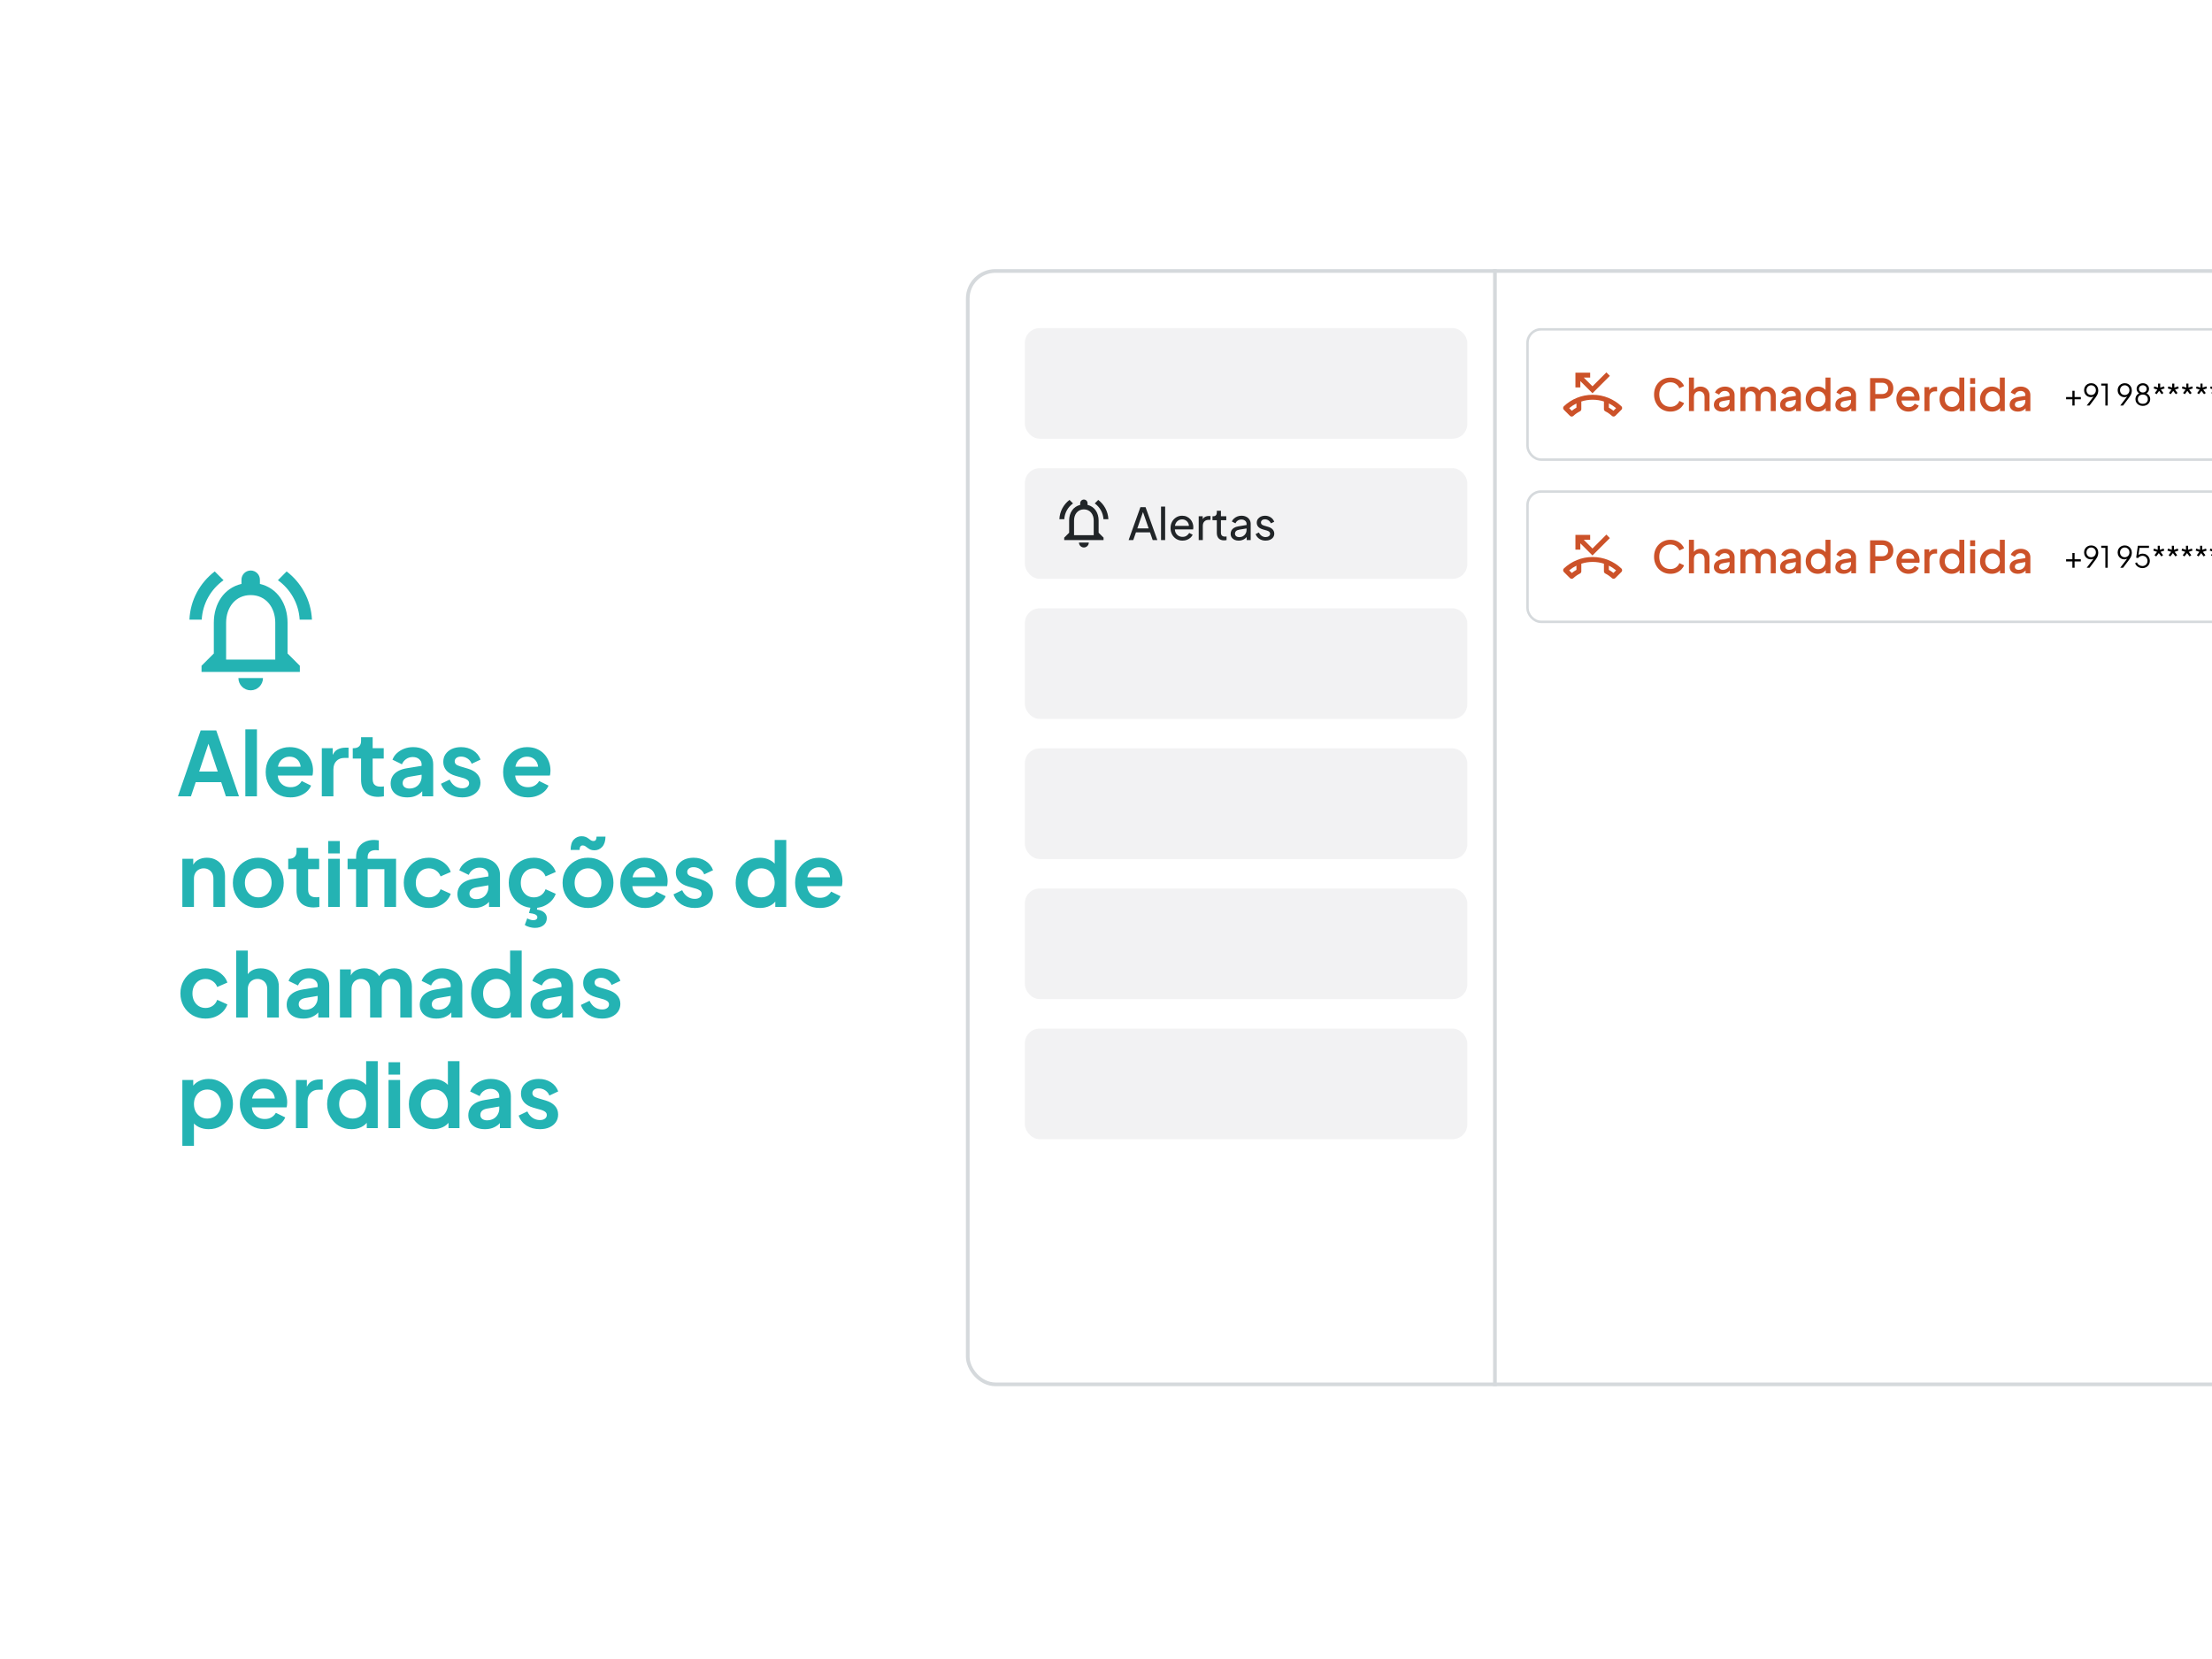 <svg width="600" height="450" viewBox="0 0 600 450" fill="none" xmlns="http://www.w3.org/2000/svg">
<g clip-path="url(#clip0_6449_49499)">
<rect x="262.5" y="73.5" width="360" height="302" rx="7.5" stroke="#D5D9DC"/>
<path d="M48.264 216L54.432 198.12H58.656L64.824 216H61.272L60 212.16H53.088L51.792 216H48.264ZM54.024 209.28H59.064L56.088 200.376H57L54.024 209.28ZM66.55 216V197.832H69.694V216H66.55ZM78.789 216.288C77.445 216.288 76.269 215.984 75.261 215.376C74.253 214.768 73.469 213.944 72.909 212.904C72.349 211.864 72.069 210.712 72.069 209.448C72.069 208.136 72.349 206.976 72.909 205.968C73.485 204.944 74.261 204.136 75.237 203.544C76.229 202.952 77.333 202.656 78.549 202.656C79.573 202.656 80.469 202.824 81.237 203.16C82.021 203.496 82.685 203.96 83.229 204.552C83.773 205.144 84.189 205.824 84.477 206.592C84.765 207.344 84.909 208.16 84.909 209.04C84.909 209.264 84.893 209.496 84.861 209.736C84.845 209.976 84.805 210.184 84.741 210.36H74.661V207.96H82.965L81.477 209.088C81.621 208.352 81.581 207.696 81.357 207.12C81.149 206.544 80.797 206.088 80.301 205.752C79.821 205.416 79.237 205.248 78.549 205.248C77.893 205.248 77.309 205.416 76.797 205.752C76.285 206.072 75.893 206.552 75.621 207.192C75.365 207.816 75.269 208.576 75.333 209.472C75.269 210.272 75.373 210.984 75.645 211.608C75.933 212.216 76.349 212.688 76.893 213.024C77.453 213.36 78.093 213.528 78.813 213.528C79.533 213.528 80.141 213.376 80.637 213.072C81.149 212.768 81.549 212.36 81.837 211.848L84.381 213.096C84.125 213.72 83.725 214.272 83.181 214.752C82.637 215.232 81.989 215.608 81.237 215.88C80.501 216.152 79.685 216.288 78.789 216.288ZM87.292 216V202.944H90.244V205.848L90.004 205.416C90.308 204.44 90.78 203.76 91.42 203.376C92.076 202.992 92.86 202.8 93.772 202.8H94.54V205.584H93.412C92.516 205.584 91.796 205.864 91.252 206.424C90.708 206.968 90.436 207.736 90.436 208.728V216H87.292ZM102.572 216.144C101.1 216.144 99.956 215.744 99.14 214.944C98.34 214.128 97.94 212.984 97.94 211.512V205.752H95.684V202.944H95.924C96.564 202.944 97.06 202.776 97.412 202.44C97.764 202.104 97.94 201.616 97.94 200.976V199.968H101.084V202.944H104.084V205.752H101.084V211.344C101.084 211.776 101.156 212.144 101.3 212.448C101.46 212.752 101.7 212.984 102.02 213.144C102.356 213.304 102.78 213.384 103.292 213.384C103.404 213.384 103.532 213.376 103.676 213.36C103.836 213.344 103.988 213.328 104.132 213.312V216C103.908 216.032 103.652 216.064 103.364 216.096C103.076 216.128 102.812 216.144 102.572 216.144ZM110.447 216.288C109.535 216.288 108.743 216.136 108.071 215.832C107.399 215.528 106.879 215.096 106.511 214.536C106.143 213.96 105.959 213.296 105.959 212.544C105.959 211.824 106.119 211.184 106.439 210.624C106.759 210.048 107.255 209.568 107.927 209.184C108.599 208.8 109.447 208.528 110.471 208.368L114.743 207.672V210.072L111.071 210.696C110.447 210.808 109.983 211.008 109.679 211.296C109.375 211.584 109.223 211.96 109.223 212.424C109.223 212.872 109.391 213.232 109.727 213.504C110.079 213.76 110.511 213.888 111.023 213.888C111.679 213.888 112.255 213.752 112.751 213.48C113.263 213.192 113.655 212.8 113.927 212.304C114.215 211.808 114.359 211.264 114.359 210.672V207.312C114.359 206.752 114.135 206.288 113.687 205.92C113.255 205.536 112.679 205.344 111.959 205.344C111.287 205.344 110.687 205.528 110.159 205.896C109.647 206.248 109.271 206.72 109.031 207.312L106.463 206.064C106.719 205.376 107.119 204.784 107.663 204.288C108.223 203.776 108.879 203.376 109.631 203.088C110.383 202.8 111.199 202.656 112.079 202.656C113.151 202.656 114.095 202.856 114.911 203.256C115.727 203.64 116.359 204.184 116.807 204.888C117.271 205.576 117.503 206.384 117.503 207.312V216H114.527V213.768L115.199 213.72C114.863 214.28 114.463 214.752 113.999 215.136C113.535 215.504 113.007 215.792 112.415 216C111.823 216.192 111.167 216.288 110.447 216.288ZM125.377 216.288C123.985 216.288 122.769 215.96 121.729 215.304C120.705 214.632 120.001 213.728 119.617 212.592L121.969 211.464C122.305 212.2 122.769 212.776 123.361 213.192C123.969 213.608 124.641 213.816 125.377 213.816C125.953 213.816 126.409 213.688 126.745 213.432C127.081 213.176 127.249 212.84 127.249 212.424C127.249 212.168 127.177 211.96 127.033 211.8C126.905 211.624 126.721 211.48 126.481 211.368C126.257 211.24 126.009 211.136 125.737 211.056L123.601 210.456C122.497 210.136 121.657 209.648 121.081 208.992C120.521 208.336 120.241 207.56 120.241 206.664C120.241 205.864 120.441 205.168 120.841 204.576C121.257 203.968 121.825 203.496 122.545 203.16C123.281 202.824 124.121 202.656 125.065 202.656C126.297 202.656 127.385 202.952 128.329 203.544C129.273 204.136 129.945 204.968 130.345 206.04L127.945 207.168C127.721 206.576 127.345 206.104 126.817 205.752C126.289 205.4 125.697 205.224 125.041 205.224C124.513 205.224 124.097 205.344 123.793 205.584C123.489 205.824 123.337 206.136 123.337 206.52C123.337 206.76 123.401 206.968 123.529 207.144C123.657 207.32 123.833 207.464 124.057 207.576C124.297 207.688 124.569 207.792 124.873 207.888L126.961 208.512C128.033 208.832 128.857 209.312 129.433 209.952C130.025 210.592 130.321 211.376 130.321 212.304C130.321 213.088 130.113 213.784 129.697 214.392C129.281 214.984 128.705 215.448 127.969 215.784C127.233 216.12 126.369 216.288 125.377 216.288ZM143.195 216.288C141.851 216.288 140.675 215.984 139.667 215.376C138.659 214.768 137.875 213.944 137.315 212.904C136.755 211.864 136.475 210.712 136.475 209.448C136.475 208.136 136.755 206.976 137.315 205.968C137.891 204.944 138.667 204.136 139.643 203.544C140.635 202.952 141.739 202.656 142.955 202.656C143.979 202.656 144.875 202.824 145.643 203.16C146.427 203.496 147.091 203.96 147.635 204.552C148.179 205.144 148.595 205.824 148.883 206.592C149.171 207.344 149.315 208.16 149.315 209.04C149.315 209.264 149.299 209.496 149.267 209.736C149.251 209.976 149.211 210.184 149.147 210.36H139.067V207.96H147.371L145.883 209.088C146.027 208.352 145.987 207.696 145.763 207.12C145.555 206.544 145.203 206.088 144.707 205.752C144.227 205.416 143.643 205.248 142.955 205.248C142.299 205.248 141.715 205.416 141.203 205.752C140.691 206.072 140.299 206.552 140.027 207.192C139.771 207.816 139.675 208.576 139.739 209.472C139.675 210.272 139.779 210.984 140.051 211.608C140.339 212.216 140.755 212.688 141.299 213.024C141.859 213.36 142.499 213.528 143.219 213.528C143.939 213.528 144.547 213.376 145.043 213.072C145.555 212.768 145.955 212.36 146.243 211.848L148.787 213.096C148.531 213.72 148.131 214.272 147.587 214.752C147.043 215.232 146.395 215.608 145.643 215.88C144.907 216.152 144.091 216.288 143.195 216.288ZM49.464 246V232.944H52.416V235.512L52.176 235.056C52.48 234.272 52.976 233.68 53.664 233.28C54.368 232.864 55.184 232.656 56.112 232.656C57.072 232.656 57.92 232.864 58.656 233.28C59.408 233.696 59.992 234.28 60.408 235.032C60.824 235.768 61.032 236.624 61.032 237.6V246H57.888V238.344C57.888 237.768 57.776 237.272 57.552 236.856C57.328 236.44 57.016 236.12 56.616 235.896C56.232 235.656 55.776 235.536 55.248 235.536C54.736 235.536 54.28 235.656 53.88 235.896C53.48 236.12 53.168 236.44 52.944 236.856C52.72 237.272 52.608 237.768 52.608 238.344V246H49.464ZM70.075 246.288C68.795 246.288 67.627 245.992 66.571 245.4C65.531 244.808 64.699 244 64.075 242.976C63.467 241.952 63.163 240.784 63.163 239.472C63.163 238.16 63.467 236.992 64.075 235.968C64.699 234.944 65.531 234.136 66.571 233.544C67.611 232.952 68.779 232.656 70.075 232.656C71.355 232.656 72.515 232.952 73.555 233.544C74.595 234.136 75.419 234.944 76.027 235.968C76.651 236.976 76.963 238.144 76.963 239.472C76.963 240.784 76.651 241.952 76.027 242.976C75.403 244 74.571 244.808 73.531 245.4C72.491 245.992 71.339 246.288 70.075 246.288ZM70.075 243.408C70.779 243.408 71.395 243.24 71.923 242.904C72.467 242.568 72.891 242.104 73.195 241.512C73.515 240.904 73.675 240.224 73.675 239.472C73.675 238.704 73.515 238.032 73.195 237.456C72.891 236.864 72.467 236.4 71.923 236.064C71.395 235.712 70.779 235.536 70.075 235.536C69.355 235.536 68.723 235.712 68.179 236.064C67.635 236.4 67.203 236.864 66.883 237.456C66.579 238.032 66.427 238.704 66.427 239.472C66.427 240.224 66.579 240.904 66.883 241.512C67.203 242.104 67.635 242.568 68.179 242.904C68.723 243.24 69.355 243.408 70.075 243.408ZM85.064 246.144C83.592 246.144 82.448 245.744 81.632 244.944C80.832 244.128 80.432 242.984 80.432 241.512V235.752H78.176V232.944H78.416C79.056 232.944 79.552 232.776 79.904 232.44C80.256 232.104 80.432 231.616 80.432 230.976V229.968H83.576V232.944H86.576V235.752H83.576V241.344C83.576 241.776 83.648 242.144 83.792 242.448C83.952 242.752 84.192 242.984 84.512 243.144C84.848 243.304 85.272 243.384 85.784 243.384C85.896 243.384 86.024 243.376 86.168 243.36C86.328 243.344 86.48 243.328 86.624 243.312V246C86.4 246.032 86.144 246.064 85.856 246.096C85.568 246.128 85.304 246.144 85.064 246.144ZM89.026 246V232.944H92.171V246H89.026ZM89.026 231.48V228.12H92.171V231.48H89.026ZM96.585 246V235.752H94.281V232.944H96.585V232.512C96.585 231.52 96.785 230.68 97.185 229.992C97.601 229.288 98.177 228.752 98.913 228.384C99.649 228.016 100.521 227.832 101.529 227.832C101.721 227.832 101.929 227.848 102.153 227.88C102.393 227.896 102.593 227.92 102.753 227.952V230.664C102.593 230.632 102.441 230.616 102.297 230.616C102.169 230.6 102.049 230.592 101.937 230.592C101.233 230.592 100.689 230.752 100.305 231.072C99.921 231.376 99.729 231.856 99.729 232.512V232.944H105.441V235.752H99.729V246H96.585ZM104.265 246V232.944H107.433V246H104.265ZM116.338 246.288C115.042 246.288 113.874 245.992 112.834 245.4C111.81 244.792 111.002 243.976 110.41 242.952C109.818 241.912 109.522 240.744 109.522 239.448C109.522 238.152 109.818 236.992 110.41 235.968C111.002 234.944 111.81 234.136 112.834 233.544C113.874 232.952 115.042 232.656 116.338 232.656C117.266 232.656 118.13 232.824 118.93 233.16C119.73 233.48 120.418 233.928 120.994 234.504C121.586 235.064 122.01 235.736 122.266 236.52L119.506 237.72C119.266 237.064 118.858 236.536 118.282 236.136C117.722 235.736 117.074 235.536 116.338 235.536C115.65 235.536 115.034 235.704 114.49 236.04C113.962 236.376 113.546 236.84 113.242 237.432C112.938 238.024 112.786 238.704 112.786 239.472C112.786 240.24 112.938 240.92 113.242 241.512C113.546 242.104 113.962 242.568 114.49 242.904C115.034 243.24 115.65 243.408 116.338 243.408C117.09 243.408 117.746 243.208 118.306 242.808C118.866 242.408 119.266 241.872 119.506 241.2L122.266 242.448C122.01 243.184 121.594 243.848 121.018 244.44C120.442 245.016 119.754 245.472 118.954 245.808C118.154 246.128 117.282 246.288 116.338 246.288ZM128.565 246.288C127.653 246.288 126.861 246.136 126.189 245.832C125.517 245.528 124.997 245.096 124.629 244.536C124.261 243.96 124.077 243.296 124.077 242.544C124.077 241.824 124.237 241.184 124.557 240.624C124.877 240.048 125.373 239.568 126.045 239.184C126.717 238.8 127.565 238.528 128.589 238.368L132.861 237.672V240.072L129.189 240.696C128.565 240.808 128.101 241.008 127.797 241.296C127.493 241.584 127.341 241.96 127.341 242.424C127.341 242.872 127.509 243.232 127.845 243.504C128.197 243.76 128.629 243.888 129.141 243.888C129.797 243.888 130.373 243.752 130.869 243.48C131.381 243.192 131.773 242.8 132.045 242.304C132.333 241.808 132.477 241.264 132.477 240.672V237.312C132.477 236.752 132.253 236.288 131.805 235.92C131.373 235.536 130.797 235.344 130.077 235.344C129.405 235.344 128.805 235.528 128.277 235.896C127.765 236.248 127.389 236.72 127.149 237.312L124.581 236.064C124.837 235.376 125.237 234.784 125.781 234.288C126.341 233.776 126.997 233.376 127.749 233.088C128.501 232.8 129.317 232.656 130.197 232.656C131.269 232.656 132.213 232.856 133.029 233.256C133.845 233.64 134.477 234.184 134.925 234.888C135.389 235.576 135.621 236.384 135.621 237.312V246H132.645V243.768L133.317 243.72C132.981 244.28 132.581 244.752 132.117 245.136C131.653 245.504 131.125 245.792 130.533 246C129.941 246.192 129.285 246.288 128.565 246.288ZM144.815 246.288C143.519 246.288 142.351 245.992 141.311 245.4C140.287 244.792 139.479 243.976 138.887 242.952C138.295 241.912 137.999 240.744 137.999 239.448C137.999 238.152 138.295 236.992 138.887 235.968C139.479 234.944 140.287 234.136 141.311 233.544C142.351 232.952 143.519 232.656 144.815 232.656C145.743 232.656 146.607 232.824 147.407 233.16C148.207 233.48 148.895 233.928 149.471 234.504C150.063 235.064 150.487 235.736 150.743 236.52L147.983 237.72C147.743 237.064 147.335 236.536 146.759 236.136C146.199 235.736 145.551 235.536 144.815 235.536C144.127 235.536 143.511 235.704 142.967 236.04C142.439 236.376 142.023 236.84 141.719 237.432C141.415 238.024 141.263 238.704 141.263 239.472C141.263 240.24 141.415 240.92 141.719 241.512C142.023 242.104 142.439 242.568 142.967 242.904C143.511 243.24 144.127 243.408 144.815 243.408C145.567 243.408 146.223 243.208 146.783 242.808C147.343 242.408 147.743 241.872 147.983 241.2L150.743 242.448C150.487 243.184 150.071 243.848 149.495 244.44C148.919 245.016 148.231 245.472 147.431 245.808C146.631 246.128 145.759 246.288 144.815 246.288ZM145.055 251.688C144.639 251.688 144.167 251.616 143.639 251.472C143.127 251.344 142.695 251.152 142.343 250.896L143.015 249.096C143.255 249.256 143.519 249.376 143.807 249.456C144.095 249.552 144.375 249.6 144.647 249.6C144.999 249.6 145.271 249.528 145.463 249.384C145.655 249.24 145.751 249.04 145.751 248.784C145.751 248.48 145.559 248.232 145.175 248.04C144.791 247.864 144.231 247.736 143.495 247.656L143.999 245.76H145.847L145.631 246.72C146.463 246.832 147.119 247.088 147.599 247.488C148.079 247.904 148.319 248.416 148.319 249.024C148.319 249.84 148.023 250.488 147.431 250.968C146.839 251.448 146.047 251.688 145.055 251.688ZM159.512 246.288C158.232 246.288 157.064 245.992 156.008 245.4C154.968 244.808 154.136 244 153.512 242.976C152.904 241.952 152.6 240.784 152.6 239.472C152.6 238.16 152.904 236.992 153.512 235.968C154.136 234.944 154.968 234.136 156.008 233.544C157.048 232.952 158.216 232.656 159.512 232.656C160.792 232.656 161.952 232.952 162.992 233.544C164.032 234.136 164.856 234.944 165.464 235.968C166.088 236.976 166.4 238.144 166.4 239.472C166.4 240.784 166.088 241.952 165.464 242.976C164.84 244 164.008 244.808 162.968 245.4C161.928 245.992 160.776 246.288 159.512 246.288ZM159.512 243.408C160.216 243.408 160.832 243.24 161.36 242.904C161.904 242.568 162.328 242.104 162.632 241.512C162.952 240.904 163.112 240.224 163.112 239.472C163.112 238.704 162.952 238.032 162.632 237.456C162.328 236.864 161.904 236.4 161.36 236.064C160.832 235.712 160.216 235.536 159.512 235.536C158.792 235.536 158.16 235.712 157.616 236.064C157.072 236.4 156.64 236.864 156.32 237.456C156.016 238.032 155.864 238.704 155.864 239.472C155.864 240.224 156.016 240.904 156.32 241.512C156.64 242.104 157.072 242.568 157.616 242.904C158.16 243.24 158.792 243.408 159.512 243.408ZM161.24 230.64C160.808 230.64 160.44 230.576 160.136 230.448C159.848 230.304 159.6 230.152 159.392 229.992C159.184 229.816 158.976 229.664 158.768 229.536C158.56 229.392 158.32 229.32 158.048 229.32C157.776 229.32 157.568 229.424 157.424 229.632C157.28 229.824 157.208 230.128 157.208 230.544H154.784C154.784 229.264 155.072 228.328 155.648 227.736C156.224 227.128 156.92 226.824 157.736 226.824C158.184 226.824 158.56 226.888 158.864 227.016C159.168 227.144 159.432 227.296 159.656 227.472C159.88 227.648 160.088 227.8 160.28 227.928C160.488 228.056 160.712 228.12 160.952 228.12C161.272 228.12 161.496 228.016 161.624 227.808C161.752 227.584 161.816 227.288 161.816 226.92H164.24C164.224 228.136 163.928 229.064 163.352 229.704C162.776 230.328 162.072 230.64 161.24 230.64ZM174.976 246.288C173.632 246.288 172.456 245.984 171.448 245.376C170.44 244.768 169.656 243.944 169.096 242.904C168.536 241.864 168.256 240.712 168.256 239.448C168.256 238.136 168.536 236.976 169.096 235.968C169.672 234.944 170.448 234.136 171.424 233.544C172.416 232.952 173.52 232.656 174.736 232.656C175.76 232.656 176.656 232.824 177.424 233.16C178.208 233.496 178.872 233.96 179.416 234.552C179.96 235.144 180.376 235.824 180.664 236.592C180.952 237.344 181.096 238.16 181.096 239.04C181.096 239.264 181.08 239.496 181.048 239.736C181.032 239.976 180.992 240.184 180.928 240.36H170.848V237.96H179.152L177.664 239.088C177.808 238.352 177.768 237.696 177.544 237.12C177.336 236.544 176.984 236.088 176.488 235.752C176.008 235.416 175.424 235.248 174.736 235.248C174.08 235.248 173.496 235.416 172.984 235.752C172.472 236.072 172.08 236.552 171.808 237.192C171.552 237.816 171.456 238.576 171.52 239.472C171.456 240.272 171.56 240.984 171.832 241.608C172.12 242.216 172.536 242.688 173.08 243.024C173.64 243.36 174.28 243.528 175 243.528C175.72 243.528 176.328 243.376 176.824 243.072C177.336 242.768 177.736 242.36 178.024 241.848L180.568 243.096C180.312 243.72 179.912 244.272 179.368 244.752C178.824 245.232 178.176 245.608 177.424 245.88C176.688 246.152 175.872 246.288 174.976 246.288ZM188.448 246.288C187.056 246.288 185.84 245.96 184.8 245.304C183.776 244.632 183.072 243.728 182.688 242.592L185.04 241.464C185.376 242.2 185.84 242.776 186.432 243.192C187.04 243.608 187.712 243.816 188.448 243.816C189.024 243.816 189.48 243.688 189.816 243.432C190.152 243.176 190.32 242.84 190.32 242.424C190.32 242.168 190.248 241.96 190.104 241.8C189.976 241.624 189.792 241.48 189.552 241.368C189.328 241.24 189.08 241.136 188.808 241.056L186.672 240.456C185.568 240.136 184.728 239.648 184.152 238.992C183.592 238.336 183.312 237.56 183.312 236.664C183.312 235.864 183.512 235.168 183.912 234.576C184.328 233.968 184.896 233.496 185.616 233.16C186.352 232.824 187.192 232.656 188.136 232.656C189.368 232.656 190.456 232.952 191.4 233.544C192.344 234.136 193.016 234.968 193.416 236.04L191.016 237.168C190.792 236.576 190.416 236.104 189.888 235.752C189.36 235.4 188.768 235.224 188.112 235.224C187.584 235.224 187.168 235.344 186.864 235.584C186.56 235.824 186.408 236.136 186.408 236.52C186.408 236.76 186.472 236.968 186.6 237.144C186.728 237.32 186.904 237.464 187.128 237.576C187.368 237.688 187.64 237.792 187.944 237.888L190.032 238.512C191.104 238.832 191.928 239.312 192.504 239.952C193.096 240.592 193.392 241.376 193.392 242.304C193.392 243.088 193.184 243.784 192.768 244.392C192.352 244.984 191.776 245.448 191.04 245.784C190.304 246.12 189.44 246.288 188.448 246.288ZM206.145 246.288C204.881 246.288 203.753 245.992 202.761 245.4C201.769 244.792 200.985 243.968 200.409 242.928C199.833 241.888 199.545 240.736 199.545 239.472C199.545 238.192 199.833 237.04 200.409 236.016C200.985 234.992 201.769 234.176 202.761 233.568C203.769 232.96 204.889 232.656 206.121 232.656C207.113 232.656 207.993 232.856 208.761 233.256C209.545 233.64 210.161 234.184 210.609 234.888L210.129 235.536V227.832H213.273V246H210.297V243.48L210.633 244.104C210.185 244.808 209.561 245.352 208.761 245.736C207.961 246.104 207.089 246.288 206.145 246.288ZM206.481 243.408C207.201 243.408 207.833 243.24 208.377 242.904C208.921 242.568 209.345 242.104 209.649 241.512C209.969 240.92 210.129 240.24 210.129 239.472C210.129 238.72 209.969 238.048 209.649 237.456C209.345 236.848 208.921 236.376 208.377 236.04C207.833 235.704 207.201 235.536 206.481 235.536C205.777 235.536 205.145 235.712 204.585 236.064C204.025 236.4 203.585 236.864 203.265 237.456C202.961 238.032 202.809 238.704 202.809 239.472C202.809 240.24 202.961 240.92 203.265 241.512C203.585 242.104 204.025 242.568 204.585 242.904C205.145 243.24 205.777 243.408 206.481 243.408ZM222.39 246.288C221.046 246.288 219.87 245.984 218.862 245.376C217.854 244.768 217.07 243.944 216.51 242.904C215.95 241.864 215.67 240.712 215.67 239.448C215.67 238.136 215.95 236.976 216.51 235.968C217.086 234.944 217.862 234.136 218.838 233.544C219.83 232.952 220.934 232.656 222.15 232.656C223.174 232.656 224.07 232.824 224.838 233.16C225.622 233.496 226.286 233.96 226.83 234.552C227.374 235.144 227.79 235.824 228.078 236.592C228.366 237.344 228.51 238.16 228.51 239.04C228.51 239.264 228.494 239.496 228.462 239.736C228.446 239.976 228.406 240.184 228.342 240.36H218.262V237.96H226.566L225.078 239.088C225.222 238.352 225.182 237.696 224.958 237.12C224.75 236.544 224.398 236.088 223.902 235.752C223.422 235.416 222.838 235.248 222.15 235.248C221.494 235.248 220.91 235.416 220.398 235.752C219.886 236.072 219.494 236.552 219.222 237.192C218.966 237.816 218.87 238.576 218.934 239.472C218.87 240.272 218.974 240.984 219.246 241.608C219.534 242.216 219.95 242.688 220.494 243.024C221.054 243.36 221.694 243.528 222.414 243.528C223.134 243.528 223.742 243.376 224.238 243.072C224.75 242.768 225.15 242.36 225.438 241.848L227.982 243.096C227.726 243.72 227.326 244.272 226.782 244.752C226.238 245.232 225.59 245.608 224.838 245.88C224.102 246.152 223.286 246.288 222.39 246.288ZM55.752 276.288C54.456 276.288 53.288 275.992 52.248 275.4C51.224 274.792 50.416 273.976 49.824 272.952C49.232 271.912 48.936 270.744 48.936 269.448C48.936 268.152 49.232 266.992 49.824 265.968C50.416 264.944 51.224 264.136 52.248 263.544C53.288 262.952 54.456 262.656 55.752 262.656C56.68 262.656 57.544 262.824 58.344 263.16C59.144 263.48 59.832 263.928 60.408 264.504C61 265.064 61.424 265.736 61.68 266.52L58.92 267.72C58.68 267.064 58.272 266.536 57.696 266.136C57.136 265.736 56.488 265.536 55.752 265.536C55.064 265.536 54.448 265.704 53.904 266.04C53.376 266.376 52.96 266.84 52.656 267.432C52.352 268.024 52.2 268.704 52.2 269.472C52.2 270.24 52.352 270.92 52.656 271.512C52.96 272.104 53.376 272.568 53.904 272.904C54.448 273.24 55.064 273.408 55.752 273.408C56.504 273.408 57.16 273.208 57.72 272.808C58.28 272.408 58.68 271.872 58.92 271.2L61.68 272.448C61.424 273.184 61.008 273.848 60.432 274.44C59.856 275.016 59.168 275.472 58.368 275.808C57.568 276.128 56.696 276.288 55.752 276.288ZM64.066 276V257.832H67.21V265.512L66.778 265.056C67.082 264.272 67.578 263.68 68.266 263.28C68.97 262.864 69.786 262.656 70.714 262.656C71.674 262.656 72.522 262.864 73.258 263.28C74.01 263.696 74.594 264.28 75.01 265.032C75.426 265.768 75.634 266.624 75.634 267.6V276H72.49V268.344C72.49 267.768 72.378 267.272 72.154 266.856C71.93 266.44 71.618 266.12 71.218 265.896C70.834 265.656 70.378 265.536 69.85 265.536C69.338 265.536 68.882 265.656 68.482 265.896C68.082 266.12 67.77 266.44 67.546 266.856C67.322 267.272 67.21 267.768 67.21 268.344V276H64.066ZM82.252 276.288C81.34 276.288 80.548 276.136 79.876 275.832C79.204 275.528 78.684 275.096 78.316 274.536C77.948 273.96 77.764 273.296 77.764 272.544C77.764 271.824 77.924 271.184 78.244 270.624C78.564 270.048 79.06 269.568 79.732 269.184C80.404 268.8 81.252 268.528 82.276 268.368L86.548 267.672V270.072L82.876 270.696C82.252 270.808 81.788 271.008 81.484 271.296C81.18 271.584 81.028 271.96 81.028 272.424C81.028 272.872 81.196 273.232 81.532 273.504C81.884 273.76 82.316 273.888 82.828 273.888C83.484 273.888 84.06 273.752 84.556 273.48C85.068 273.192 85.46 272.8 85.732 272.304C86.02 271.808 86.164 271.264 86.164 270.672V267.312C86.164 266.752 85.94 266.288 85.492 265.92C85.06 265.536 84.484 265.344 83.764 265.344C83.092 265.344 82.492 265.528 81.964 265.896C81.452 266.248 81.076 266.72 80.836 267.312L78.268 266.064C78.524 265.376 78.924 264.784 79.468 264.288C80.028 263.776 80.684 263.376 81.436 263.088C82.188 262.8 83.004 262.656 83.884 262.656C84.956 262.656 85.9 262.856 86.716 263.256C87.532 263.64 88.164 264.184 88.612 264.888C89.076 265.576 89.308 266.384 89.308 267.312V276H86.332V273.768L87.004 273.72C86.668 274.28 86.268 274.752 85.804 275.136C85.34 275.504 84.812 275.792 84.22 276C83.628 276.192 82.972 276.288 82.252 276.288ZM92.214 276V262.944H95.166V265.968L94.83 265.464C95.07 264.52 95.55 263.816 96.27 263.352C96.99 262.888 97.838 262.656 98.814 262.656C99.886 262.656 100.83 262.936 101.646 263.496C102.462 264.056 102.99 264.792 103.23 265.704L102.342 265.776C102.742 264.736 103.342 263.96 104.142 263.448C104.942 262.92 105.862 262.656 106.902 262.656C107.83 262.656 108.654 262.864 109.374 263.28C110.11 263.696 110.686 264.28 111.102 265.032C111.518 265.768 111.726 266.624 111.726 267.6V276H108.582V268.344C108.582 267.768 108.478 267.272 108.27 266.856C108.062 266.44 107.774 266.12 107.406 265.896C107.038 265.656 106.59 265.536 106.062 265.536C105.566 265.536 105.126 265.656 104.742 265.896C104.358 266.12 104.062 266.44 103.854 266.856C103.646 267.272 103.542 267.768 103.542 268.344V276H100.398V268.344C100.398 267.768 100.294 267.272 100.086 266.856C99.878 266.44 99.582 266.12 99.198 265.896C98.83 265.656 98.39 265.536 97.878 265.536C97.382 265.536 96.942 265.656 96.558 265.896C96.174 266.12 95.878 266.44 95.67 266.856C95.462 267.272 95.358 267.768 95.358 268.344V276H92.214ZM118.346 276.288C117.434 276.288 116.642 276.136 115.97 275.832C115.298 275.528 114.778 275.096 114.41 274.536C114.042 273.96 113.858 273.296 113.858 272.544C113.858 271.824 114.018 271.184 114.338 270.624C114.658 270.048 115.154 269.568 115.826 269.184C116.498 268.8 117.346 268.528 118.37 268.368L122.642 267.672V270.072L118.97 270.696C118.346 270.808 117.882 271.008 117.578 271.296C117.274 271.584 117.122 271.96 117.122 272.424C117.122 272.872 117.29 273.232 117.626 273.504C117.978 273.76 118.41 273.888 118.922 273.888C119.578 273.888 120.154 273.752 120.65 273.48C121.162 273.192 121.554 272.8 121.826 272.304C122.114 271.808 122.258 271.264 122.258 270.672V267.312C122.258 266.752 122.034 266.288 121.586 265.92C121.154 265.536 120.578 265.344 119.858 265.344C119.186 265.344 118.586 265.528 118.058 265.896C117.546 266.248 117.17 266.72 116.93 267.312L114.362 266.064C114.618 265.376 115.018 264.784 115.562 264.288C116.122 263.776 116.778 263.376 117.53 263.088C118.282 262.8 119.098 262.656 119.978 262.656C121.05 262.656 121.994 262.856 122.81 263.256C123.626 263.64 124.258 264.184 124.706 264.888C125.17 265.576 125.402 266.384 125.402 267.312V276H122.426V273.768L123.098 273.72C122.762 274.28 122.362 274.752 121.898 275.136C121.434 275.504 120.906 275.792 120.314 276C119.722 276.192 119.066 276.288 118.346 276.288ZM134.38 276.288C133.116 276.288 131.988 275.992 130.996 275.4C130.004 274.792 129.22 273.968 128.644 272.928C128.068 271.888 127.78 270.736 127.78 269.472C127.78 268.192 128.068 267.04 128.644 266.016C129.22 264.992 130.004 264.176 130.996 263.568C132.004 262.96 133.124 262.656 134.356 262.656C135.348 262.656 136.228 262.856 136.996 263.256C137.78 263.64 138.396 264.184 138.844 264.888L138.364 265.536V257.832H141.508V276H138.532V273.48L138.868 274.104C138.42 274.808 137.796 275.352 136.996 275.736C136.196 276.104 135.324 276.288 134.38 276.288ZM134.716 273.408C135.436 273.408 136.068 273.24 136.612 272.904C137.156 272.568 137.58 272.104 137.884 271.512C138.204 270.92 138.364 270.24 138.364 269.472C138.364 268.72 138.204 268.048 137.884 267.456C137.58 266.848 137.156 266.376 136.612 266.04C136.068 265.704 135.436 265.536 134.716 265.536C134.012 265.536 133.38 265.712 132.82 266.064C132.26 266.4 131.82 266.864 131.5 267.456C131.196 268.032 131.044 268.704 131.044 269.472C131.044 270.24 131.196 270.92 131.5 271.512C131.82 272.104 132.26 272.568 132.82 272.904C133.38 273.24 134.012 273.408 134.716 273.408ZM148.393 276.288C147.481 276.288 146.689 276.136 146.017 275.832C145.345 275.528 144.825 275.096 144.457 274.536C144.089 273.96 143.905 273.296 143.905 272.544C143.905 271.824 144.065 271.184 144.385 270.624C144.705 270.048 145.201 269.568 145.873 269.184C146.545 268.8 147.393 268.528 148.417 268.368L152.689 267.672V270.072L149.017 270.696C148.393 270.808 147.929 271.008 147.625 271.296C147.321 271.584 147.169 271.96 147.169 272.424C147.169 272.872 147.337 273.232 147.673 273.504C148.025 273.76 148.457 273.888 148.969 273.888C149.625 273.888 150.201 273.752 150.697 273.48C151.209 273.192 151.601 272.8 151.873 272.304C152.161 271.808 152.305 271.264 152.305 270.672V267.312C152.305 266.752 152.081 266.288 151.633 265.92C151.201 265.536 150.625 265.344 149.905 265.344C149.233 265.344 148.633 265.528 148.105 265.896C147.593 266.248 147.217 266.72 146.977 267.312L144.409 266.064C144.665 265.376 145.065 264.784 145.609 264.288C146.169 263.776 146.825 263.376 147.577 263.088C148.329 262.8 149.145 262.656 150.025 262.656C151.097 262.656 152.041 262.856 152.857 263.256C153.673 263.64 154.305 264.184 154.753 264.888C155.217 265.576 155.449 266.384 155.449 267.312V276H152.473V273.768L153.145 273.72C152.809 274.28 152.409 274.752 151.945 275.136C151.481 275.504 150.953 275.792 150.361 276C149.769 276.192 149.113 276.288 148.393 276.288ZM163.323 276.288C161.931 276.288 160.715 275.96 159.675 275.304C158.651 274.632 157.947 273.728 157.563 272.592L159.915 271.464C160.251 272.2 160.715 272.776 161.307 273.192C161.915 273.608 162.587 273.816 163.323 273.816C163.899 273.816 164.355 273.688 164.691 273.432C165.027 273.176 165.195 272.84 165.195 272.424C165.195 272.168 165.123 271.96 164.979 271.8C164.851 271.624 164.667 271.48 164.427 271.368C164.203 271.24 163.955 271.136 163.683 271.056L161.547 270.456C160.443 270.136 159.603 269.648 159.027 268.992C158.467 268.336 158.187 267.56 158.187 266.664C158.187 265.864 158.387 265.168 158.787 264.576C159.203 263.968 159.771 263.496 160.491 263.16C161.227 262.824 162.067 262.656 163.011 262.656C164.243 262.656 165.331 262.952 166.275 263.544C167.219 264.136 167.891 264.968 168.291 266.04L165.891 267.168C165.667 266.576 165.291 266.104 164.763 265.752C164.235 265.4 163.643 265.224 162.987 265.224C162.459 265.224 162.043 265.344 161.739 265.584C161.435 265.824 161.283 266.136 161.283 266.52C161.283 266.76 161.347 266.968 161.475 267.144C161.603 267.32 161.779 267.464 162.003 267.576C162.243 267.688 162.515 267.792 162.819 267.888L164.907 268.512C165.979 268.832 166.803 269.312 167.379 269.952C167.971 270.592 168.267 271.376 168.267 272.304C168.267 273.088 168.059 273.784 167.643 274.392C167.227 274.984 166.651 275.448 165.915 275.784C165.179 276.12 164.315 276.288 163.323 276.288ZM49.464 310.8V292.944H52.416V295.536L52.128 294.888C52.576 294.184 53.184 293.64 53.952 293.256C54.72 292.856 55.608 292.656 56.616 292.656C57.848 292.656 58.96 292.96 59.952 293.568C60.944 294.176 61.728 294.992 62.304 296.016C62.896 297.04 63.192 298.192 63.192 299.472C63.192 300.736 62.904 301.888 62.328 302.928C61.752 303.968 60.968 304.792 59.976 305.4C58.984 305.992 57.856 306.288 56.592 306.288C55.648 306.288 54.776 306.104 53.976 305.736C53.192 305.352 52.568 304.808 52.104 304.104L52.608 303.48V310.8H49.464ZM56.232 303.408C56.952 303.408 57.592 303.24 58.152 302.904C58.712 302.568 59.144 302.104 59.448 301.512C59.768 300.92 59.928 300.24 59.928 299.472C59.928 298.704 59.768 298.032 59.448 297.456C59.144 296.864 58.712 296.4 58.152 296.064C57.592 295.712 56.952 295.536 56.232 295.536C55.544 295.536 54.92 295.704 54.36 296.04C53.816 296.376 53.384 296.848 53.064 297.456C52.76 298.048 52.608 298.72 52.608 299.472C52.608 300.24 52.76 300.92 53.064 301.512C53.384 302.104 53.816 302.568 54.36 302.904C54.92 303.24 55.544 303.408 56.232 303.408ZM71.781 306.288C70.437 306.288 69.261 305.984 68.253 305.376C67.245 304.768 66.461 303.944 65.901 302.904C65.341 301.864 65.061 300.712 65.061 299.448C65.061 298.136 65.341 296.976 65.901 295.968C66.477 294.944 67.253 294.136 68.229 293.544C69.221 292.952 70.325 292.656 71.541 292.656C72.565 292.656 73.461 292.824 74.229 293.16C75.013 293.496 75.677 293.96 76.221 294.552C76.765 295.144 77.181 295.824 77.469 296.592C77.757 297.344 77.901 298.16 77.901 299.04C77.901 299.264 77.885 299.496 77.853 299.736C77.837 299.976 77.797 300.184 77.733 300.36H67.653V297.96H75.957L74.469 299.088C74.613 298.352 74.573 297.696 74.349 297.12C74.141 296.544 73.789 296.088 73.293 295.752C72.813 295.416 72.229 295.248 71.541 295.248C70.885 295.248 70.301 295.416 69.789 295.752C69.277 296.072 68.885 296.552 68.613 297.192C68.357 297.816 68.261 298.576 68.325 299.472C68.261 300.272 68.365 300.984 68.637 301.608C68.925 302.216 69.341 302.688 69.885 303.024C70.445 303.36 71.085 303.528 71.805 303.528C72.525 303.528 73.133 303.376 73.629 303.072C74.141 302.768 74.541 302.36 74.829 301.848L77.373 303.096C77.117 303.72 76.717 304.272 76.173 304.752C75.629 305.232 74.981 305.608 74.229 305.88C73.493 306.152 72.677 306.288 71.781 306.288ZM80.284 306V292.944H83.236V295.848L82.996 295.416C83.3 294.44 83.772 293.76 84.412 293.376C85.068 292.992 85.852 292.8 86.764 292.8H87.532V295.584H86.404C85.508 295.584 84.788 295.864 84.244 296.424C83.7 296.968 83.428 297.736 83.428 298.728V306H80.284ZM95.333 306.288C94.069 306.288 92.941 305.992 91.949 305.4C90.957 304.792 90.173 303.968 89.597 302.928C89.021 301.888 88.733 300.736 88.733 299.472C88.733 298.192 89.021 297.04 89.597 296.016C90.173 294.992 90.957 294.176 91.949 293.568C92.957 292.96 94.077 292.656 95.309 292.656C96.301 292.656 97.181 292.856 97.949 293.256C98.733 293.64 99.349 294.184 99.797 294.888L99.317 295.536V287.832H102.461V306H99.485V303.48L99.821 304.104C99.373 304.808 98.749 305.352 97.949 305.736C97.149 306.104 96.277 306.288 95.333 306.288ZM95.669 303.408C96.389 303.408 97.021 303.24 97.565 302.904C98.109 302.568 98.533 302.104 98.837 301.512C99.157 300.92 99.317 300.24 99.317 299.472C99.317 298.72 99.157 298.048 98.837 297.456C98.533 296.848 98.109 296.376 97.565 296.04C97.021 295.704 96.389 295.536 95.669 295.536C94.965 295.536 94.333 295.712 93.773 296.064C93.213 296.4 92.773 296.864 92.453 297.456C92.149 298.032 91.997 298.704 91.997 299.472C91.997 300.24 92.149 300.92 92.453 301.512C92.773 302.104 93.213 302.568 93.773 302.904C94.333 303.24 94.965 303.408 95.669 303.408ZM105.386 306V292.944H108.53V306H105.386ZM105.386 291.48V288.12H108.53V291.48H105.386ZM117.505 306.288C116.241 306.288 115.113 305.992 114.121 305.4C113.129 304.792 112.345 303.968 111.769 302.928C111.193 301.888 110.905 300.736 110.905 299.472C110.905 298.192 111.193 297.04 111.769 296.016C112.345 294.992 113.129 294.176 114.121 293.568C115.129 292.96 116.249 292.656 117.481 292.656C118.473 292.656 119.353 292.856 120.121 293.256C120.905 293.64 121.521 294.184 121.969 294.888L121.489 295.536V287.832H124.633V306H121.657V303.48L121.993 304.104C121.545 304.808 120.921 305.352 120.121 305.736C119.321 306.104 118.449 306.288 117.505 306.288ZM117.841 303.408C118.561 303.408 119.193 303.24 119.737 302.904C120.281 302.568 120.705 302.104 121.009 301.512C121.329 300.92 121.489 300.24 121.489 299.472C121.489 298.72 121.329 298.048 121.009 297.456C120.705 296.848 120.281 296.376 119.737 296.04C119.193 295.704 118.561 295.536 117.841 295.536C117.137 295.536 116.505 295.712 115.945 296.064C115.385 296.4 114.945 296.864 114.625 297.456C114.321 298.032 114.169 298.704 114.169 299.472C114.169 300.24 114.321 300.92 114.625 301.512C114.945 302.104 115.385 302.568 115.945 302.904C116.505 303.24 117.137 303.408 117.841 303.408ZM131.518 306.288C130.606 306.288 129.814 306.136 129.142 305.832C128.47 305.528 127.95 305.096 127.582 304.536C127.214 303.96 127.03 303.296 127.03 302.544C127.03 301.824 127.19 301.184 127.51 300.624C127.83 300.048 128.326 299.568 128.998 299.184C129.67 298.8 130.518 298.528 131.542 298.368L135.814 297.672V300.072L132.142 300.696C131.518 300.808 131.054 301.008 130.75 301.296C130.446 301.584 130.294 301.96 130.294 302.424C130.294 302.872 130.462 303.232 130.798 303.504C131.15 303.76 131.582 303.888 132.094 303.888C132.75 303.888 133.326 303.752 133.822 303.48C134.334 303.192 134.726 302.8 134.998 302.304C135.286 301.808 135.43 301.264 135.43 300.672V297.312C135.43 296.752 135.206 296.288 134.758 295.92C134.326 295.536 133.75 295.344 133.03 295.344C132.358 295.344 131.758 295.528 131.23 295.896C130.718 296.248 130.342 296.72 130.102 297.312L127.534 296.064C127.79 295.376 128.19 294.784 128.734 294.288C129.294 293.776 129.95 293.376 130.702 293.088C131.454 292.8 132.27 292.656 133.15 292.656C134.222 292.656 135.166 292.856 135.982 293.256C136.798 293.64 137.43 294.184 137.878 294.888C138.342 295.576 138.574 296.384 138.574 297.312V306H135.598V303.768L136.27 303.72C135.934 304.28 135.534 304.752 135.07 305.136C134.606 305.504 134.078 305.792 133.486 306C132.894 306.192 132.238 306.288 131.518 306.288ZM146.448 306.288C145.056 306.288 143.84 305.96 142.8 305.304C141.776 304.632 141.072 303.728 140.688 302.592L143.04 301.464C143.376 302.2 143.84 302.776 144.432 303.192C145.04 303.608 145.712 303.816 146.448 303.816C147.024 303.816 147.48 303.688 147.816 303.432C148.152 303.176 148.32 302.84 148.32 302.424C148.32 302.168 148.248 301.96 148.104 301.8C147.976 301.624 147.792 301.48 147.552 301.368C147.328 301.24 147.08 301.136 146.808 301.056L144.672 300.456C143.568 300.136 142.728 299.648 142.152 298.992C141.592 298.336 141.312 297.56 141.312 296.664C141.312 295.864 141.512 295.168 141.912 294.576C142.328 293.968 142.896 293.496 143.616 293.16C144.352 292.824 145.192 292.656 146.136 292.656C147.368 292.656 148.456 292.952 149.4 293.544C150.344 294.136 151.016 294.968 151.416 296.04L149.016 297.168C148.792 296.576 148.416 296.104 147.888 295.752C147.36 295.4 146.768 295.224 146.112 295.224C145.584 295.224 145.168 295.344 144.864 295.584C144.56 295.824 144.408 296.136 144.408 296.52C144.408 296.76 144.472 296.968 144.6 297.144C144.728 297.32 144.904 297.464 145.128 297.576C145.368 297.688 145.64 297.792 145.944 297.888L148.032 298.512C149.104 298.832 149.928 299.312 150.504 299.952C151.096 300.592 151.392 301.376 151.392 302.304C151.392 303.088 151.184 303.784 150.768 304.392C150.352 304.984 149.776 305.448 149.04 305.784C148.304 306.12 147.44 306.288 146.448 306.288Z" fill="#24B3B3"/>
<path d="M67.999 187.25C69.833 187.25 71.333 185.75 71.333 183.917H64.666C64.666 185.75 66.166 187.25 67.999 187.25ZM77.999 177.25V168.917C77.999 163.8 75.283 159.517 70.499 158.383V157.25C70.499 155.867 69.383 154.75 67.999 154.75C66.616 154.75 65.499 155.867 65.499 157.25V158.383C60.733 159.517 57.999 163.783 57.999 168.917V177.25L54.666 180.583V182.25H81.333V180.583L77.999 177.25ZM74.666 178.917H61.333V168.917C61.333 164.783 63.849 161.417 67.999 161.417C72.15 161.417 74.666 164.783 74.666 168.917V178.917ZM60.633 157.383L58.249 155C54.249 158.05 51.616 162.75 51.383 168.083H54.716C54.966 163.667 57.233 159.8 60.633 157.383ZM81.283 168.083H84.616C84.366 162.75 81.733 158.05 77.749 155L75.383 157.383C78.749 159.8 81.033 163.667 81.283 168.083Z" fill="#24B3B3"/>
<line x1="405.5" y1="376" x2="405.5" y2="73" stroke="#D5D9DC"/>
<rect x="278" y="89" width="120" height="30" rx="4" fill="#7B7F82" fill-opacity="0.1"/>
<rect x="278" y="127" width="120" height="30" rx="4" fill="#7B7F82" fill-opacity="0.1"/>
<path d="M294 148.5C294.734 148.5 295.334 147.9 295.334 147.167H292.667C292.667 147.9 293.267 148.5 294 148.5ZM298 144.5V141.167C298 139.12 296.914 137.407 295 136.953V136.5C295 135.947 294.554 135.5 294 135.5C293.447 135.5 293 135.947 293 136.5V136.953C291.094 137.407 290 139.113 290 141.167V144.5L288.667 145.833V146.5H299.334V145.833L298 144.5ZM296.667 145.167H291.334V141.167C291.334 139.513 292.34 138.167 294 138.167C295.66 138.167 296.667 139.513 296.667 141.167V145.167ZM291.054 136.553L290.1 135.6C288.5 136.82 287.447 138.7 287.354 140.833H288.687C288.787 139.067 289.694 137.52 291.054 136.553ZM299.314 140.833H300.647C300.547 138.7 299.494 136.82 297.9 135.6L296.954 136.553C298.3 137.52 299.214 139.067 299.314 140.833Z" fill="#212528"/>
<path d="M306.132 146.5L309.336 137.56H310.728L313.932 146.5H312.672L311.94 144.4H308.124L307.392 146.5H306.132ZM308.496 143.32H311.568L309.864 138.412H310.2L308.496 143.32ZM314.927 146.5V137.416H316.043V146.5H314.927ZM320.75 146.644C320.126 146.644 319.57 146.496 319.082 146.2C318.594 145.904 318.21 145.5 317.93 144.988C317.65 144.468 317.51 143.888 317.51 143.248C317.51 142.6 317.646 142.024 317.918 141.52C318.198 141.016 318.574 140.62 319.046 140.332C319.526 140.036 320.062 139.888 320.654 139.888C321.134 139.888 321.558 139.976 321.926 140.152C322.302 140.32 322.618 140.552 322.874 140.848C323.138 141.136 323.338 141.468 323.474 141.844C323.618 142.212 323.69 142.596 323.69 142.996C323.69 143.084 323.682 143.184 323.666 143.296C323.658 143.4 323.646 143.5 323.63 143.596H318.326V142.636H322.982L322.454 143.068C322.526 142.652 322.486 142.28 322.334 141.952C322.182 141.624 321.958 141.364 321.662 141.172C321.366 140.98 321.03 140.884 320.654 140.884C320.278 140.884 319.934 140.98 319.622 141.172C319.31 141.364 319.066 141.64 318.89 142C318.722 142.352 318.654 142.772 318.686 143.26C318.654 143.732 318.726 144.148 318.902 144.508C319.086 144.86 319.342 145.136 319.67 145.336C320.006 145.528 320.37 145.624 320.762 145.624C321.194 145.624 321.558 145.524 321.854 145.324C322.15 145.124 322.39 144.868 322.574 144.556L323.51 145.036C323.382 145.332 323.182 145.604 322.91 145.852C322.646 146.092 322.33 146.284 321.962 146.428C321.602 146.572 321.198 146.644 320.75 146.644ZM325.145 146.5V140.032H326.237V141.22L326.117 141.052C326.269 140.684 326.501 140.412 326.813 140.236C327.125 140.052 327.505 139.96 327.953 139.96H328.349V141.016H327.785C327.329 141.016 326.961 141.16 326.681 141.448C326.401 141.728 326.261 142.128 326.261 142.648V146.5H325.145ZM332.027 146.572C331.395 146.572 330.907 146.392 330.563 146.032C330.227 145.672 330.059 145.164 330.059 144.508V141.1H328.883V140.032H329.123C329.411 140.032 329.639 139.944 329.807 139.768C329.975 139.592 330.059 139.36 330.059 139.072V138.544H331.175V140.032H332.627V141.1H331.175V144.472C331.175 144.688 331.207 144.876 331.271 145.036C331.343 145.196 331.459 145.324 331.619 145.42C331.779 145.508 331.991 145.552 332.255 145.552C332.311 145.552 332.379 145.548 332.459 145.54C332.547 145.532 332.627 145.524 332.699 145.516V146.5C332.595 146.524 332.479 146.54 332.351 146.548C332.223 146.564 332.115 146.572 332.027 146.572ZM335.971 146.644C335.547 146.644 335.171 146.568 334.843 146.416C334.523 146.256 334.271 146.04 334.087 145.768C333.903 145.488 333.811 145.168 333.811 144.808C333.811 144.464 333.883 144.156 334.027 143.884C334.179 143.604 334.411 143.368 334.723 143.176C335.043 142.984 335.443 142.848 335.923 142.768L338.323 142.372V143.308L336.175 143.668C335.759 143.74 335.455 143.872 335.263 144.064C335.079 144.256 334.987 144.492 334.987 144.772C334.987 145.036 335.091 145.256 335.299 145.432C335.515 145.608 335.783 145.696 336.103 145.696C336.511 145.696 336.863 145.612 337.159 145.444C337.463 145.268 337.699 145.032 337.867 144.736C338.043 144.44 338.131 144.112 338.131 143.752V142.108C338.131 141.756 337.999 141.472 337.735 141.256C337.479 141.032 337.139 140.92 336.715 140.92C336.347 140.92 336.019 141.016 335.731 141.208C335.451 141.392 335.243 141.64 335.107 141.952L334.135 141.448C334.255 141.152 334.447 140.888 334.711 140.656C334.975 140.416 335.283 140.228 335.635 140.092C335.987 139.956 336.355 139.888 336.739 139.888C337.235 139.888 337.671 139.984 338.047 140.176C338.423 140.36 338.715 140.62 338.923 140.956C339.139 141.284 339.247 141.668 339.247 142.108V146.5H338.155V145.276L338.359 145.348C338.223 145.604 338.039 145.828 337.807 146.02C337.575 146.212 337.303 146.364 336.991 146.476C336.679 146.588 336.339 146.644 335.971 146.644ZM343.293 146.644C342.645 146.644 342.081 146.484 341.601 146.164C341.121 145.844 340.781 145.412 340.581 144.868L341.469 144.436C341.653 144.82 341.905 145.124 342.225 145.348C342.545 145.572 342.901 145.684 343.293 145.684C343.645 145.684 343.937 145.6 344.169 145.432C344.401 145.264 344.517 145.044 344.517 144.772C344.517 144.58 344.461 144.428 344.349 144.316C344.245 144.196 344.117 144.104 343.965 144.04C343.813 143.968 343.673 143.916 343.545 143.884L342.573 143.608C341.989 143.44 341.561 143.2 341.289 142.888C341.025 142.576 340.893 142.212 340.893 141.796C340.893 141.412 340.989 141.08 341.181 140.8C341.381 140.512 341.649 140.288 341.985 140.128C342.329 139.968 342.713 139.888 343.137 139.888C343.705 139.888 344.213 140.032 344.661 140.32C345.117 140.608 345.441 141.012 345.633 141.532L344.721 141.952C344.577 141.616 344.361 141.352 344.073 141.16C343.785 140.96 343.461 140.86 343.101 140.86C342.773 140.86 342.513 140.944 342.321 141.112C342.129 141.272 342.033 141.476 342.033 141.724C342.033 141.908 342.081 142.06 342.177 142.18C342.273 142.292 342.389 142.38 342.525 142.444C342.661 142.5 342.793 142.548 342.921 142.588L343.977 142.9C344.505 143.052 344.913 143.288 345.201 143.608C345.497 143.928 345.645 144.312 345.645 144.76C345.645 145.12 345.545 145.444 345.345 145.732C345.145 146.02 344.869 146.244 344.517 146.404C344.165 146.564 343.757 146.644 343.293 146.644Z" fill="#212528"/>
<rect x="278" y="165" width="120" height="30" rx="4" fill="#7B7F82" fill-opacity="0.1"/>
<rect x="278" y="203" width="120" height="30" rx="4" fill="#7B7F82" fill-opacity="0.1"/>
<rect x="278" y="241" width="120" height="30" rx="4" fill="#7B7F82" fill-opacity="0.1"/>
<rect x="278" y="279" width="120" height="30" rx="4" fill="#7B7F82" fill-opacity="0.1"/>
<rect x="414.334" y="89.334" width="242.332" height="35.333" rx="3.666" stroke="#D5D9DC" stroke-width="0.668"/>
<g clip-path="url(#clip1_6449_49499)">
<path d="M439.803 110.2C437.769 108.273 435.023 107.087 431.996 107.087C428.969 107.087 426.223 108.273 424.189 110.2C424.069 110.32 423.996 110.487 423.996 110.673C423.996 110.86 424.069 111.027 424.189 111.147L425.843 112.8C425.963 112.92 426.129 112.993 426.316 112.993C426.496 112.993 426.663 112.92 426.783 112.807C427.309 112.313 427.909 111.9 428.556 111.573C428.776 111.467 428.929 111.24 428.929 110.973V108.907C429.896 108.587 430.929 108.42 431.996 108.42C433.063 108.42 434.096 108.587 435.063 108.9V110.967C435.063 111.227 435.216 111.46 435.436 111.567C436.089 111.893 436.683 112.313 437.216 112.8C437.336 112.92 437.503 112.987 437.683 112.987C437.869 112.987 438.036 112.913 438.156 112.793L439.809 111.14C439.929 111.02 440.003 110.853 440.003 110.667C440.003 110.48 439.923 110.32 439.803 110.2ZM427.596 110.573C427.156 110.82 426.736 111.107 426.349 111.42L425.636 110.707C426.243 110.207 426.903 109.78 427.603 109.44V110.573H427.596ZM437.649 111.413C437.249 111.093 436.836 110.813 436.396 110.567V109.433C437.096 109.773 437.749 110.2 438.363 110.7L437.649 111.413ZM428.663 103.373L431.956 106.667L436.669 101.953L435.729 101.007L431.956 104.78L429.596 102.42H431.329V101.087H427.329V105.087H428.663V103.373Z" fill="#CC5229"/>
</g>
<path d="M453.088 111.644C452.456 111.644 451.868 111.528 451.324 111.296C450.788 111.064 450.32 110.744 449.92 110.336C449.528 109.92 449.22 109.432 448.996 108.872C448.772 108.312 448.66 107.696 448.66 107.024C448.66 106.36 448.768 105.748 448.984 105.188C449.208 104.62 449.52 104.132 449.92 103.724C450.32 103.308 450.788 102.988 451.324 102.764C451.86 102.532 452.448 102.416 453.088 102.416C453.72 102.416 454.284 102.524 454.78 102.74C455.284 102.956 455.708 103.24 456.052 103.592C456.396 103.936 456.644 104.312 456.796 104.72L455.524 105.32C455.332 104.84 455.024 104.452 454.6 104.156C454.184 103.852 453.68 103.7 453.088 103.7C452.496 103.7 451.972 103.84 451.516 104.12C451.06 104.4 450.704 104.788 450.448 105.284C450.2 105.78 450.076 106.36 450.076 107.024C450.076 107.688 450.2 108.272 450.448 108.776C450.704 109.272 451.06 109.66 451.516 109.94C451.972 110.212 452.496 110.348 453.088 110.348C453.68 110.348 454.184 110.2 454.6 109.904C455.024 109.608 455.332 109.22 455.524 108.74L456.796 109.34C456.644 109.74 456.396 110.116 456.052 110.468C455.708 110.82 455.284 111.104 454.78 111.32C454.284 111.536 453.72 111.644 453.088 111.644ZM458.12 111.5V102.416H459.476V106.28L459.26 106.112C459.42 105.704 459.676 105.396 460.028 105.188C460.38 104.972 460.788 104.864 461.252 104.864C461.732 104.864 462.156 104.968 462.524 105.176C462.892 105.384 463.18 105.672 463.388 106.04C463.596 106.408 463.7 106.828 463.7 107.3V111.5H462.356V107.672C462.356 107.344 462.292 107.068 462.164 106.844C462.044 106.612 461.876 106.436 461.66 106.316C461.444 106.188 461.196 106.124 460.916 106.124C460.644 106.124 460.396 106.188 460.172 106.316C459.956 106.436 459.784 106.612 459.656 106.844C459.536 107.076 459.476 107.352 459.476 107.672V111.5H458.12ZM467.095 111.644C466.655 111.644 466.267 111.568 465.931 111.416C465.603 111.256 465.347 111.04 465.163 110.768C464.979 110.488 464.887 110.16 464.887 109.784C464.887 109.432 464.963 109.116 465.115 108.836C465.275 108.556 465.519 108.32 465.847 108.128C466.175 107.936 466.587 107.8 467.083 107.72L469.339 107.348V108.416L467.347 108.764C466.987 108.828 466.723 108.944 466.555 109.112C466.387 109.272 466.303 109.48 466.303 109.736C466.303 109.984 466.395 110.188 466.579 110.348C466.771 110.5 467.015 110.576 467.311 110.576C467.679 110.576 467.999 110.496 468.271 110.336C468.551 110.176 468.767 109.964 468.919 109.7C469.071 109.428 469.147 109.128 469.147 108.8V107.132C469.147 106.812 469.027 106.552 468.787 106.352C468.555 106.144 468.243 106.04 467.851 106.04C467.491 106.04 467.175 106.136 466.903 106.328C466.639 106.512 466.443 106.752 466.315 107.048L465.187 106.484C465.307 106.164 465.503 105.884 465.775 105.644C466.047 105.396 466.363 105.204 466.723 105.068C467.091 104.932 467.479 104.864 467.887 104.864C468.399 104.864 468.851 104.96 469.243 105.152C469.643 105.344 469.951 105.612 470.167 105.956C470.391 106.292 470.503 106.684 470.503 107.132V111.5H469.207V110.324L469.483 110.36C469.331 110.624 469.135 110.852 468.895 111.044C468.663 111.236 468.395 111.384 468.091 111.488C467.795 111.592 467.463 111.644 467.095 111.644ZM472.089 111.5V105.008H473.385V106.412L473.217 106.196C473.353 105.756 473.601 105.424 473.961 105.2C474.321 104.976 474.733 104.864 475.197 104.864C475.717 104.864 476.177 105.004 476.577 105.284C476.985 105.556 477.257 105.92 477.393 106.376L477.009 106.412C477.201 105.892 477.493 105.504 477.885 105.248C478.285 104.992 478.741 104.864 479.253 104.864C479.701 104.864 480.105 104.968 480.465 105.176C480.833 105.384 481.125 105.672 481.341 106.04C481.557 106.408 481.665 106.828 481.665 107.3V111.5H480.309V107.672C480.309 107.344 480.249 107.068 480.129 106.844C480.017 106.612 479.857 106.436 479.649 106.316C479.449 106.188 479.213 106.124 478.941 106.124C478.669 106.124 478.429 106.188 478.221 106.316C478.013 106.436 477.849 106.612 477.729 106.844C477.609 107.076 477.549 107.352 477.549 107.672V111.5H476.205V107.672C476.205 107.344 476.145 107.068 476.025 106.844C475.913 106.612 475.753 106.436 475.545 106.316C475.345 106.188 475.105 106.124 474.825 106.124C474.553 106.124 474.313 106.188 474.105 106.316C473.897 106.436 473.733 106.612 473.613 106.844C473.501 107.076 473.445 107.352 473.445 107.672V111.5H472.089ZM485.06 111.644C484.62 111.644 484.232 111.568 483.896 111.416C483.568 111.256 483.312 111.04 483.128 110.768C482.944 110.488 482.852 110.16 482.852 109.784C482.852 109.432 482.928 109.116 483.08 108.836C483.24 108.556 483.484 108.32 483.812 108.128C484.14 107.936 484.552 107.8 485.048 107.72L487.304 107.348V108.416L485.312 108.764C484.952 108.828 484.688 108.944 484.52 109.112C484.352 109.272 484.268 109.48 484.268 109.736C484.268 109.984 484.36 110.188 484.544 110.348C484.736 110.5 484.98 110.576 485.276 110.576C485.644 110.576 485.964 110.496 486.236 110.336C486.516 110.176 486.732 109.964 486.884 109.7C487.036 109.428 487.112 109.128 487.112 108.8V107.132C487.112 106.812 486.992 106.552 486.752 106.352C486.52 106.144 486.208 106.04 485.816 106.04C485.456 106.04 485.14 106.136 484.868 106.328C484.604 106.512 484.408 106.752 484.28 107.048L483.152 106.484C483.272 106.164 483.468 105.884 483.74 105.644C484.012 105.396 484.328 105.204 484.688 105.068C485.056 104.932 485.444 104.864 485.852 104.864C486.364 104.864 486.816 104.96 487.208 105.152C487.608 105.344 487.916 105.612 488.132 105.956C488.356 106.292 488.468 106.684 488.468 107.132V111.5H487.172V110.324L487.448 110.36C487.296 110.624 487.1 110.852 486.86 111.044C486.628 111.236 486.36 111.384 486.056 111.488C485.76 111.592 485.428 111.644 485.06 111.644ZM493.054 111.644C492.43 111.644 491.87 111.496 491.374 111.2C490.886 110.896 490.498 110.488 490.21 109.976C489.93 109.464 489.79 108.888 489.79 108.248C489.79 107.608 489.934 107.032 490.222 106.52C490.51 106.008 490.898 105.604 491.386 105.308C491.874 105.012 492.426 104.864 493.042 104.864C493.562 104.864 494.022 104.968 494.422 105.176C494.822 105.384 495.138 105.672 495.37 106.04L495.166 106.352V102.416H496.51V111.5H495.226V110.18L495.382 110.432C495.158 110.824 494.838 111.124 494.422 111.332C494.006 111.54 493.55 111.644 493.054 111.644ZM493.186 110.384C493.562 110.384 493.898 110.292 494.194 110.108C494.498 109.924 494.734 109.672 494.902 109.352C495.078 109.024 495.166 108.656 495.166 108.248C495.166 107.84 495.078 107.476 494.902 107.156C494.734 106.836 494.498 106.584 494.194 106.4C493.898 106.216 493.562 106.124 493.186 106.124C492.81 106.124 492.47 106.216 492.166 106.4C491.862 106.584 491.626 106.836 491.458 107.156C491.29 107.476 491.206 107.84 491.206 108.248C491.206 108.656 491.29 109.024 491.458 109.352C491.626 109.672 491.858 109.924 492.154 110.108C492.458 110.292 492.802 110.384 493.186 110.384ZM500.037 111.644C499.597 111.644 499.209 111.568 498.873 111.416C498.545 111.256 498.289 111.04 498.105 110.768C497.921 110.488 497.829 110.16 497.829 109.784C497.829 109.432 497.905 109.116 498.057 108.836C498.217 108.556 498.461 108.32 498.789 108.128C499.117 107.936 499.529 107.8 500.025 107.72L502.281 107.348V108.416L500.289 108.764C499.929 108.828 499.665 108.944 499.497 109.112C499.329 109.272 499.245 109.48 499.245 109.736C499.245 109.984 499.337 110.188 499.521 110.348C499.713 110.5 499.957 110.576 500.253 110.576C500.621 110.576 500.941 110.496 501.213 110.336C501.493 110.176 501.709 109.964 501.861 109.7C502.013 109.428 502.089 109.128 502.089 108.8V107.132C502.089 106.812 501.969 106.552 501.729 106.352C501.497 106.144 501.185 106.04 500.793 106.04C500.433 106.04 500.117 106.136 499.845 106.328C499.581 106.512 499.385 106.752 499.257 107.048L498.129 106.484C498.249 106.164 498.445 105.884 498.717 105.644C498.989 105.396 499.305 105.204 499.665 105.068C500.033 104.932 500.421 104.864 500.829 104.864C501.341 104.864 501.793 104.96 502.185 105.152C502.585 105.344 502.893 105.612 503.109 105.956C503.333 106.292 503.445 106.684 503.445 107.132V111.5H502.149V110.324L502.425 110.36C502.273 110.624 502.077 110.852 501.837 111.044C501.605 111.236 501.337 111.384 501.033 111.488C500.737 111.592 500.405 111.644 500.037 111.644ZM507.26 111.5V102.56H510.512C511.112 102.56 511.64 102.672 512.096 102.896C512.56 103.112 512.92 103.432 513.176 103.856C513.432 104.272 513.56 104.772 513.56 105.356C513.56 105.932 513.428 106.428 513.164 106.844C512.908 107.26 512.552 107.58 512.096 107.804C511.64 108.028 511.112 108.14 510.512 108.14H508.676V111.5H507.26ZM508.676 106.88H510.548C510.868 106.88 511.148 106.816 511.388 106.688C511.628 106.56 511.816 106.384 511.952 106.16C512.088 105.928 512.156 105.656 512.156 105.344C512.156 105.032 512.088 104.764 511.952 104.54C511.816 104.308 511.628 104.132 511.388 104.012C511.148 103.884 510.868 103.82 510.548 103.82H508.676V106.88ZM517.699 111.644C517.051 111.644 516.475 111.496 515.971 111.2C515.475 110.896 515.087 110.488 514.807 109.976C514.527 109.456 514.387 108.876 514.387 108.236C514.387 107.58 514.527 107 514.807 106.496C515.095 105.992 515.479 105.596 515.959 105.308C516.439 105.012 516.983 104.864 517.591 104.864C518.079 104.864 518.515 104.948 518.899 105.116C519.283 105.284 519.607 105.516 519.871 105.812C520.135 106.1 520.335 106.432 520.471 106.808C520.615 107.184 520.687 107.584 520.687 108.008C520.687 108.112 520.683 108.22 520.675 108.332C520.667 108.444 520.651 108.548 520.627 108.644H515.455V107.564H519.859L519.211 108.056C519.291 107.664 519.263 107.316 519.127 107.012C518.999 106.7 518.799 106.456 518.527 106.28C518.263 106.096 517.951 106.004 517.591 106.004C517.231 106.004 516.911 106.096 516.631 106.28C516.351 106.456 516.135 106.712 515.983 107.048C515.831 107.376 515.771 107.776 515.803 108.248C515.763 108.688 515.823 109.072 515.983 109.4C516.151 109.728 516.383 109.984 516.679 110.168C516.983 110.352 517.327 110.444 517.711 110.444C518.103 110.444 518.435 110.356 518.707 110.18C518.987 110.004 519.207 109.776 519.367 109.496L520.471 110.036C520.343 110.34 520.143 110.616 519.871 110.864C519.607 111.104 519.287 111.296 518.911 111.44C518.543 111.576 518.139 111.644 517.699 111.644ZM522.011 111.5V105.008H523.307V106.316L523.187 106.124C523.331 105.7 523.563 105.396 523.883 105.212C524.203 105.02 524.587 104.924 525.035 104.924H525.431V106.16H524.867C524.419 106.16 524.055 106.3 523.775 106.58C523.503 106.852 523.367 107.244 523.367 107.756V111.5H522.011ZM529.358 111.644C528.734 111.644 528.174 111.496 527.678 111.2C527.19 110.896 526.802 110.488 526.514 109.976C526.234 109.464 526.094 108.888 526.094 108.248C526.094 107.608 526.238 107.032 526.526 106.52C526.814 106.008 527.202 105.604 527.69 105.308C528.178 105.012 528.73 104.864 529.346 104.864C529.866 104.864 530.326 104.968 530.726 105.176C531.126 105.384 531.442 105.672 531.674 106.04L531.47 106.352V102.416H532.814V111.5H531.53V110.18L531.686 110.432C531.462 110.824 531.142 111.124 530.726 111.332C530.31 111.54 529.854 111.644 529.358 111.644ZM529.49 110.384C529.866 110.384 530.202 110.292 530.498 110.108C530.802 109.924 531.038 109.672 531.206 109.352C531.382 109.024 531.47 108.656 531.47 108.248C531.47 107.84 531.382 107.476 531.206 107.156C531.038 106.836 530.802 106.584 530.498 106.4C530.202 106.216 529.866 106.124 529.49 106.124C529.114 106.124 528.774 106.216 528.47 106.4C528.166 106.584 527.93 106.836 527.762 107.156C527.594 107.476 527.51 107.84 527.51 108.248C527.51 108.656 527.594 109.024 527.762 109.352C527.93 109.672 528.162 109.924 528.458 110.108C528.762 110.292 529.106 110.384 529.49 110.384ZM534.397 111.5V105.008H535.753V111.5H534.397ZM534.397 104.12V102.56H535.753V104.12H534.397ZM540.339 111.644C539.715 111.644 539.155 111.496 538.659 111.2C538.171 110.896 537.783 110.488 537.495 109.976C537.215 109.464 537.075 108.888 537.075 108.248C537.075 107.608 537.219 107.032 537.507 106.52C537.795 106.008 538.183 105.604 538.671 105.308C539.159 105.012 539.711 104.864 540.327 104.864C540.847 104.864 541.307 104.968 541.707 105.176C542.107 105.384 542.423 105.672 542.655 106.04L542.451 106.352V102.416H543.795V111.5H542.511V110.18L542.667 110.432C542.443 110.824 542.123 111.124 541.707 111.332C541.291 111.54 540.835 111.644 540.339 111.644ZM540.471 110.384C540.847 110.384 541.183 110.292 541.479 110.108C541.783 109.924 542.019 109.672 542.187 109.352C542.363 109.024 542.451 108.656 542.451 108.248C542.451 107.84 542.363 107.476 542.187 107.156C542.019 106.836 541.783 106.584 541.479 106.4C541.183 106.216 540.847 106.124 540.471 106.124C540.095 106.124 539.755 106.216 539.451 106.4C539.147 106.584 538.911 106.836 538.743 107.156C538.575 107.476 538.491 107.84 538.491 108.248C538.491 108.656 538.575 109.024 538.743 109.352C538.911 109.672 539.143 109.924 539.439 110.108C539.743 110.292 540.087 110.384 540.471 110.384ZM547.322 111.644C546.882 111.644 546.494 111.568 546.158 111.416C545.83 111.256 545.574 111.04 545.39 110.768C545.206 110.488 545.114 110.16 545.114 109.784C545.114 109.432 545.19 109.116 545.342 108.836C545.502 108.556 545.746 108.32 546.074 108.128C546.402 107.936 546.814 107.8 547.31 107.72L549.566 107.348V108.416L547.574 108.764C547.214 108.828 546.95 108.944 546.782 109.112C546.614 109.272 546.53 109.48 546.53 109.736C546.53 109.984 546.622 110.188 546.806 110.348C546.998 110.5 547.242 110.576 547.538 110.576C547.906 110.576 548.226 110.496 548.498 110.336C548.778 110.176 548.994 109.964 549.146 109.7C549.298 109.428 549.374 109.128 549.374 108.8V107.132C549.374 106.812 549.254 106.552 549.014 106.352C548.782 106.144 548.47 106.04 548.078 106.04C547.718 106.04 547.402 106.136 547.13 106.328C546.866 106.512 546.67 106.752 546.542 107.048L545.414 106.484C545.534 106.164 545.73 105.884 546.002 105.644C546.274 105.396 546.59 105.204 546.95 105.068C547.318 104.932 547.706 104.864 548.114 104.864C548.626 104.864 549.078 104.96 549.47 105.152C549.87 105.344 550.178 105.612 550.394 105.956C550.618 106.292 550.73 106.684 550.73 107.132V111.5H549.434V110.324L549.71 110.36C549.558 110.624 549.362 110.852 549.122 111.044C548.89 111.236 548.622 111.384 548.318 111.488C548.022 111.592 547.69 111.644 547.322 111.644Z" fill="#CC5229"/>
<path d="M562.128 110V108.296H560.424V107.696H562.128V106H562.728V107.696H564.424V108.296H562.728V110H562.128ZM566.012 110L568.084 107.288L568.204 107.216C568.124 107.344 568.03 107.445 567.924 107.52C567.817 107.595 567.7 107.648 567.572 107.68C567.444 107.712 567.302 107.728 567.148 107.728C566.801 107.728 566.489 107.648 566.212 107.488C565.934 107.323 565.713 107.099 565.548 106.816C565.388 106.528 565.308 106.2 565.308 105.832C565.308 105.469 565.39 105.147 565.556 104.864C565.726 104.581 565.956 104.357 566.244 104.192C566.537 104.027 566.865 103.944 567.228 103.944C567.601 103.944 567.932 104.029 568.22 104.2C568.508 104.365 568.734 104.597 568.9 104.896C569.065 105.189 569.148 105.528 569.148 105.912C569.148 106.125 569.121 106.336 569.068 106.544C569.02 106.752 568.945 106.957 568.844 107.16C568.742 107.363 568.614 107.565 568.46 107.768L566.78 110H566.012ZM567.228 107.152C567.478 107.152 567.7 107.096 567.892 106.984C568.084 106.867 568.233 106.709 568.34 106.512C568.452 106.309 568.508 106.083 568.508 105.832C568.508 105.576 568.452 105.349 568.34 105.152C568.228 104.949 568.076 104.792 567.884 104.68C567.692 104.563 567.473 104.504 567.228 104.504C566.982 104.504 566.764 104.563 566.572 104.68C566.38 104.792 566.228 104.949 566.116 105.152C566.004 105.349 565.948 105.576 565.948 105.832C565.948 106.083 566.001 106.309 566.108 106.512C566.22 106.709 566.372 106.867 566.564 106.984C566.761 107.096 566.982 107.152 567.228 107.152ZM571.073 110V104.6H569.953V104.04H571.713V110H571.073ZM575.113 110L577.185 107.288L577.305 107.216C577.225 107.344 577.132 107.445 577.025 107.52C576.918 107.595 576.801 107.648 576.673 107.68C576.545 107.712 576.404 107.728 576.249 107.728C575.902 107.728 575.59 107.648 575.313 107.488C575.036 107.323 574.814 107.099 574.649 106.816C574.489 106.528 574.409 106.2 574.409 105.832C574.409 105.469 574.492 105.147 574.657 104.864C574.828 104.581 575.057 104.357 575.345 104.192C575.638 104.027 575.966 103.944 576.329 103.944C576.702 103.944 577.033 104.029 577.321 104.2C577.609 104.365 577.836 104.597 578.001 104.896C578.166 105.189 578.249 105.528 578.249 105.912C578.249 106.125 578.222 106.336 578.169 106.544C578.121 106.752 578.046 106.957 577.945 107.16C577.844 107.363 577.716 107.565 577.561 107.768L575.881 110H575.113ZM576.329 107.152C576.58 107.152 576.801 107.096 576.993 106.984C577.185 106.867 577.334 106.709 577.441 106.512C577.553 106.309 577.609 106.083 577.609 105.832C577.609 105.576 577.553 105.349 577.441 105.152C577.329 104.949 577.177 104.792 576.985 104.68C576.793 104.563 576.574 104.504 576.329 104.504C576.084 104.504 575.865 104.563 575.673 104.68C575.481 104.792 575.329 104.949 575.217 105.152C575.105 105.349 575.049 105.576 575.049 105.832C575.049 106.083 575.102 106.309 575.209 106.512C575.321 106.709 575.473 106.867 575.665 106.984C575.862 107.096 576.084 107.152 576.329 107.152ZM581.239 110.096C580.855 110.096 580.511 110.019 580.207 109.864C579.908 109.704 579.671 109.488 579.495 109.216C579.324 108.939 579.239 108.627 579.239 108.28C579.239 107.901 579.345 107.563 579.559 107.264C579.777 106.965 580.071 106.757 580.439 106.64V106.808C580.156 106.685 579.937 106.504 579.783 106.264C579.628 106.019 579.551 105.757 579.551 105.48C579.551 105.187 579.625 104.925 579.775 104.696C579.924 104.467 580.124 104.285 580.375 104.152C580.631 104.013 580.919 103.944 581.239 103.944C581.564 103.944 581.852 104.011 582.103 104.144C582.353 104.272 582.551 104.453 582.695 104.688C582.844 104.917 582.919 105.181 582.919 105.48C582.919 105.779 582.839 106.045 582.679 106.28C582.519 106.509 582.308 106.685 582.047 106.808L582.039 106.64C582.407 106.757 582.697 106.965 582.911 107.264C583.129 107.563 583.239 107.901 583.239 108.28C583.239 108.627 583.151 108.939 582.975 109.216C582.804 109.488 582.567 109.704 582.263 109.864C581.964 110.019 581.623 110.096 581.239 110.096ZM581.239 109.536C581.511 109.536 581.748 109.485 581.951 109.384C582.153 109.277 582.311 109.131 582.423 108.944C582.54 108.752 582.599 108.531 582.599 108.28C582.599 108.029 582.54 107.811 582.423 107.624C582.311 107.432 582.153 107.285 581.951 107.184C581.748 107.077 581.511 107.024 581.239 107.024C580.967 107.024 580.727 107.077 580.519 107.184C580.316 107.285 580.159 107.432 580.047 107.624C579.935 107.811 579.879 108.029 579.879 108.28C579.879 108.531 579.935 108.752 580.047 108.944C580.159 109.131 580.316 109.277 580.519 109.384C580.727 109.485 580.967 109.536 581.239 109.536ZM581.239 106.464C581.436 106.464 581.612 106.424 581.767 106.344C581.921 106.259 582.044 106.144 582.135 106C582.231 105.851 582.279 105.677 582.279 105.48C582.279 105.283 582.231 105.112 582.135 104.968C582.044 104.824 581.921 104.712 581.767 104.632C581.612 104.547 581.436 104.504 581.239 104.504C581.041 104.504 580.863 104.547 580.703 104.632C580.548 104.712 580.423 104.824 580.327 104.968C580.236 105.112 580.191 105.283 580.191 105.48C580.191 105.677 580.236 105.851 580.327 106C580.423 106.144 580.548 106.259 580.703 106.344C580.863 106.424 581.041 106.464 581.239 106.464ZM584.966 106.936L584.502 106.6L585.19 105.688L584.174 105.344L584.35 104.8L585.374 105.136V104.04H585.95V105.136L586.974 104.8L587.15 105.344L586.134 105.688L586.822 106.6L586.358 106.936L585.662 106.024L584.966 106.936ZM588.794 106.936L588.33 106.6L589.018 105.688L588.002 105.344L588.178 104.8L589.202 105.136V104.04H589.778V105.136L590.802 104.8L590.978 105.344L589.962 105.688L590.65 106.6L590.186 106.936L589.49 106.024L588.794 106.936ZM592.622 106.936L592.158 106.6L592.846 105.688L591.83 105.344L592.006 104.8L593.03 105.136V104.04H593.606V105.136L594.63 104.8L594.806 105.344L593.79 105.688L594.478 106.6L594.014 106.936L593.318 106.024L592.622 106.936ZM596.45 106.936L595.986 106.6L596.674 105.688L595.658 105.344L595.834 104.8L596.858 105.136V104.04H597.434V105.136L598.458 104.8L598.634 105.344L597.618 105.688L598.306 106.6L597.842 106.936L597.146 106.024L596.45 106.936ZM600.279 106.936L599.815 106.6L600.503 105.688L599.487 105.344L599.663 104.8L600.687 105.136V104.04H601.263V105.136L602.287 104.8L602.463 105.344L601.447 105.688L602.135 106.6L601.671 106.936L600.975 106.024L600.279 106.936ZM604.107 106.936L603.643 106.6L604.331 105.688L603.315 105.344L603.491 104.8L604.515 105.136V104.04H605.091V105.136L606.115 104.8L606.291 105.344L605.275 105.688L605.963 106.6L605.499 106.936L604.803 106.024L604.107 106.936ZM609.231 110.096C608.847 110.096 608.503 110.019 608.199 109.864C607.9 109.704 607.663 109.488 607.487 109.216C607.316 108.939 607.231 108.627 607.231 108.28C607.231 107.901 607.337 107.563 607.551 107.264C607.769 106.965 608.063 106.757 608.431 106.64V106.808C608.148 106.685 607.929 106.504 607.775 106.264C607.62 106.019 607.543 105.757 607.543 105.48C607.543 105.187 607.617 104.925 607.767 104.696C607.916 104.467 608.116 104.285 608.367 104.152C608.623 104.013 608.911 103.944 609.231 103.944C609.556 103.944 609.844 104.011 610.095 104.144C610.345 104.272 610.543 104.453 610.687 104.688C610.836 104.917 610.911 105.181 610.911 105.48C610.911 105.779 610.831 106.045 610.671 106.28C610.511 106.509 610.3 106.685 610.039 106.808L610.031 106.64C610.399 106.757 610.689 106.965 610.903 107.264C611.121 107.563 611.231 107.901 611.231 108.28C611.231 108.627 611.143 108.939 610.967 109.216C610.796 109.488 610.559 109.704 610.255 109.864C609.956 110.019 609.615 110.096 609.231 110.096ZM609.231 109.536C609.503 109.536 609.74 109.485 609.943 109.384C610.145 109.277 610.303 109.131 610.415 108.944C610.532 108.752 610.591 108.531 610.591 108.28C610.591 108.029 610.532 107.811 610.415 107.624C610.303 107.432 610.145 107.285 609.943 107.184C609.74 107.077 609.503 107.024 609.231 107.024C608.959 107.024 608.719 107.077 608.511 107.184C608.308 107.285 608.151 107.432 608.039 107.624C607.927 107.811 607.871 108.029 607.871 108.28C607.871 108.531 607.927 108.752 608.039 108.944C608.151 109.131 608.308 109.277 608.511 109.384C608.719 109.485 608.959 109.536 609.231 109.536ZM609.231 106.464C609.428 106.464 609.604 106.424 609.759 106.344C609.913 106.259 610.036 106.144 610.127 106C610.223 105.851 610.271 105.677 610.271 105.48C610.271 105.283 610.223 105.112 610.127 104.968C610.036 104.824 609.913 104.712 609.759 104.632C609.604 104.547 609.428 104.504 609.231 104.504C609.033 104.504 608.855 104.547 608.695 104.632C608.54 104.712 608.415 104.824 608.319 104.968C608.228 105.112 608.183 105.283 608.183 105.48C608.183 105.677 608.228 105.851 608.319 106C608.415 106.144 608.54 106.259 608.695 106.344C608.855 106.424 609.033 106.464 609.231 106.464ZM612.902 110L614.974 107.288L615.094 107.216C615.014 107.344 614.921 107.445 614.814 107.52C614.708 107.595 614.59 107.648 614.462 107.68C614.334 107.712 614.193 107.728 614.038 107.728C613.692 107.728 613.38 107.648 613.102 107.488C612.825 107.323 612.604 107.099 612.438 106.816C612.278 106.528 612.198 106.2 612.198 105.832C612.198 105.469 612.281 105.147 612.446 104.864C612.617 104.581 612.846 104.357 613.134 104.192C613.428 104.027 613.756 103.944 614.118 103.944C614.492 103.944 614.822 104.029 615.11 104.2C615.398 104.365 615.625 104.597 615.79 104.896C615.956 105.189 616.038 105.528 616.038 105.912C616.038 106.125 616.012 106.336 615.958 106.544C615.91 106.752 615.836 106.957 615.734 107.16C615.633 107.363 615.505 107.565 615.35 107.768L613.67 110H612.902ZM614.118 107.152C614.369 107.152 614.59 107.096 614.782 106.984C614.974 106.867 615.124 106.709 615.23 106.512C615.342 106.309 615.398 106.083 615.398 105.832C615.398 105.576 615.342 105.349 615.23 105.152C615.118 104.949 614.966 104.792 614.774 104.68C614.582 104.563 614.364 104.504 614.118 104.504C613.873 104.504 613.654 104.563 613.462 104.68C613.27 104.792 613.118 104.949 613.006 105.152C612.894 105.349 612.838 105.576 612.838 105.832C612.838 106.083 612.892 106.309 612.998 106.512C613.11 106.709 613.262 106.867 613.454 106.984C613.652 107.096 613.873 107.152 614.118 107.152Z" fill="black"/>
<rect x="414.334" y="133.334" width="242.332" height="35.333" rx="3.666" stroke="#D5D9DC" stroke-width="0.668"/>
<g clip-path="url(#clip2_6449_49499)">
<path d="M439.803 154.2C437.769 152.273 435.023 151.087 431.996 151.087C428.969 151.087 426.223 152.273 424.189 154.2C424.069 154.32 423.996 154.487 423.996 154.673C423.996 154.86 424.069 155.027 424.189 155.147L425.843 156.8C425.963 156.92 426.129 156.993 426.316 156.993C426.496 156.993 426.663 156.92 426.783 156.807C427.309 156.313 427.909 155.9 428.556 155.573C428.776 155.467 428.929 155.24 428.929 154.973V152.907C429.896 152.587 430.929 152.42 431.996 152.42C433.063 152.42 434.096 152.587 435.063 152.9V154.967C435.063 155.227 435.216 155.46 435.436 155.567C436.089 155.893 436.683 156.313 437.216 156.8C437.336 156.92 437.503 156.987 437.683 156.987C437.869 156.987 438.036 156.913 438.156 156.793L439.809 155.14C439.929 155.02 440.003 154.853 440.003 154.667C440.003 154.48 439.923 154.32 439.803 154.2ZM427.596 154.573C427.156 154.82 426.736 155.107 426.349 155.42L425.636 154.707C426.243 154.207 426.903 153.78 427.603 153.44V154.573H427.596ZM437.649 155.413C437.249 155.093 436.836 154.813 436.396 154.567V153.433C437.096 153.773 437.749 154.2 438.363 154.7L437.649 155.413ZM428.663 147.373L431.956 150.667L436.669 145.953L435.729 145.007L431.956 148.78L429.596 146.42H431.329V145.087H427.329V149.087H428.663V147.373Z" fill="#CC5229"/>
</g>
<path d="M453.088 155.644C452.456 155.644 451.868 155.528 451.324 155.296C450.788 155.064 450.32 154.744 449.92 154.336C449.528 153.92 449.22 153.432 448.996 152.872C448.772 152.312 448.66 151.696 448.66 151.024C448.66 150.36 448.768 149.748 448.984 149.188C449.208 148.62 449.52 148.132 449.92 147.724C450.32 147.308 450.788 146.988 451.324 146.764C451.86 146.532 452.448 146.416 453.088 146.416C453.72 146.416 454.284 146.524 454.78 146.74C455.284 146.956 455.708 147.24 456.052 147.592C456.396 147.936 456.644 148.312 456.796 148.72L455.524 149.32C455.332 148.84 455.024 148.452 454.6 148.156C454.184 147.852 453.68 147.7 453.088 147.7C452.496 147.7 451.972 147.84 451.516 148.12C451.06 148.4 450.704 148.788 450.448 149.284C450.2 149.78 450.076 150.36 450.076 151.024C450.076 151.688 450.2 152.272 450.448 152.776C450.704 153.272 451.06 153.66 451.516 153.94C451.972 154.212 452.496 154.348 453.088 154.348C453.68 154.348 454.184 154.2 454.6 153.904C455.024 153.608 455.332 153.22 455.524 152.74L456.796 153.34C456.644 153.74 456.396 154.116 456.052 154.468C455.708 154.82 455.284 155.104 454.78 155.32C454.284 155.536 453.72 155.644 453.088 155.644ZM458.12 155.5V146.416H459.476V150.28L459.26 150.112C459.42 149.704 459.676 149.396 460.028 149.188C460.38 148.972 460.788 148.864 461.252 148.864C461.732 148.864 462.156 148.968 462.524 149.176C462.892 149.384 463.18 149.672 463.388 150.04C463.596 150.408 463.7 150.828 463.7 151.3V155.5H462.356V151.672C462.356 151.344 462.292 151.068 462.164 150.844C462.044 150.612 461.876 150.436 461.66 150.316C461.444 150.188 461.196 150.124 460.916 150.124C460.644 150.124 460.396 150.188 460.172 150.316C459.956 150.436 459.784 150.612 459.656 150.844C459.536 151.076 459.476 151.352 459.476 151.672V155.5H458.12ZM467.095 155.644C466.655 155.644 466.267 155.568 465.931 155.416C465.603 155.256 465.347 155.04 465.163 154.768C464.979 154.488 464.887 154.16 464.887 153.784C464.887 153.432 464.963 153.116 465.115 152.836C465.275 152.556 465.519 152.32 465.847 152.128C466.175 151.936 466.587 151.8 467.083 151.72L469.339 151.348V152.416L467.347 152.764C466.987 152.828 466.723 152.944 466.555 153.112C466.387 153.272 466.303 153.48 466.303 153.736C466.303 153.984 466.395 154.188 466.579 154.348C466.771 154.5 467.015 154.576 467.311 154.576C467.679 154.576 467.999 154.496 468.271 154.336C468.551 154.176 468.767 153.964 468.919 153.7C469.071 153.428 469.147 153.128 469.147 152.8V151.132C469.147 150.812 469.027 150.552 468.787 150.352C468.555 150.144 468.243 150.04 467.851 150.04C467.491 150.04 467.175 150.136 466.903 150.328C466.639 150.512 466.443 150.752 466.315 151.048L465.187 150.484C465.307 150.164 465.503 149.884 465.775 149.644C466.047 149.396 466.363 149.204 466.723 149.068C467.091 148.932 467.479 148.864 467.887 148.864C468.399 148.864 468.851 148.96 469.243 149.152C469.643 149.344 469.951 149.612 470.167 149.956C470.391 150.292 470.503 150.684 470.503 151.132V155.5H469.207V154.324L469.483 154.36C469.331 154.624 469.135 154.852 468.895 155.044C468.663 155.236 468.395 155.384 468.091 155.488C467.795 155.592 467.463 155.644 467.095 155.644ZM472.089 155.5V149.008H473.385V150.412L473.217 150.196C473.353 149.756 473.601 149.424 473.961 149.2C474.321 148.976 474.733 148.864 475.197 148.864C475.717 148.864 476.177 149.004 476.577 149.284C476.985 149.556 477.257 149.92 477.393 150.376L477.009 150.412C477.201 149.892 477.493 149.504 477.885 149.248C478.285 148.992 478.741 148.864 479.253 148.864C479.701 148.864 480.105 148.968 480.465 149.176C480.833 149.384 481.125 149.672 481.341 150.04C481.557 150.408 481.665 150.828 481.665 151.3V155.5H480.309V151.672C480.309 151.344 480.249 151.068 480.129 150.844C480.017 150.612 479.857 150.436 479.649 150.316C479.449 150.188 479.213 150.124 478.941 150.124C478.669 150.124 478.429 150.188 478.221 150.316C478.013 150.436 477.849 150.612 477.729 150.844C477.609 151.076 477.549 151.352 477.549 151.672V155.5H476.205V151.672C476.205 151.344 476.145 151.068 476.025 150.844C475.913 150.612 475.753 150.436 475.545 150.316C475.345 150.188 475.105 150.124 474.825 150.124C474.553 150.124 474.313 150.188 474.105 150.316C473.897 150.436 473.733 150.612 473.613 150.844C473.501 151.076 473.445 151.352 473.445 151.672V155.5H472.089ZM485.06 155.644C484.62 155.644 484.232 155.568 483.896 155.416C483.568 155.256 483.312 155.04 483.128 154.768C482.944 154.488 482.852 154.16 482.852 153.784C482.852 153.432 482.928 153.116 483.08 152.836C483.24 152.556 483.484 152.32 483.812 152.128C484.14 151.936 484.552 151.8 485.048 151.72L487.304 151.348V152.416L485.312 152.764C484.952 152.828 484.688 152.944 484.52 153.112C484.352 153.272 484.268 153.48 484.268 153.736C484.268 153.984 484.36 154.188 484.544 154.348C484.736 154.5 484.98 154.576 485.276 154.576C485.644 154.576 485.964 154.496 486.236 154.336C486.516 154.176 486.732 153.964 486.884 153.7C487.036 153.428 487.112 153.128 487.112 152.8V151.132C487.112 150.812 486.992 150.552 486.752 150.352C486.52 150.144 486.208 150.04 485.816 150.04C485.456 150.04 485.14 150.136 484.868 150.328C484.604 150.512 484.408 150.752 484.28 151.048L483.152 150.484C483.272 150.164 483.468 149.884 483.74 149.644C484.012 149.396 484.328 149.204 484.688 149.068C485.056 148.932 485.444 148.864 485.852 148.864C486.364 148.864 486.816 148.96 487.208 149.152C487.608 149.344 487.916 149.612 488.132 149.956C488.356 150.292 488.468 150.684 488.468 151.132V155.5H487.172V154.324L487.448 154.36C487.296 154.624 487.1 154.852 486.86 155.044C486.628 155.236 486.36 155.384 486.056 155.488C485.76 155.592 485.428 155.644 485.06 155.644ZM493.054 155.644C492.43 155.644 491.87 155.496 491.374 155.2C490.886 154.896 490.498 154.488 490.21 153.976C489.93 153.464 489.79 152.888 489.79 152.248C489.79 151.608 489.934 151.032 490.222 150.52C490.51 150.008 490.898 149.604 491.386 149.308C491.874 149.012 492.426 148.864 493.042 148.864C493.562 148.864 494.022 148.968 494.422 149.176C494.822 149.384 495.138 149.672 495.37 150.04L495.166 150.352V146.416H496.51V155.5H495.226V154.18L495.382 154.432C495.158 154.824 494.838 155.124 494.422 155.332C494.006 155.54 493.55 155.644 493.054 155.644ZM493.186 154.384C493.562 154.384 493.898 154.292 494.194 154.108C494.498 153.924 494.734 153.672 494.902 153.352C495.078 153.024 495.166 152.656 495.166 152.248C495.166 151.84 495.078 151.476 494.902 151.156C494.734 150.836 494.498 150.584 494.194 150.4C493.898 150.216 493.562 150.124 493.186 150.124C492.81 150.124 492.47 150.216 492.166 150.4C491.862 150.584 491.626 150.836 491.458 151.156C491.29 151.476 491.206 151.84 491.206 152.248C491.206 152.656 491.29 153.024 491.458 153.352C491.626 153.672 491.858 153.924 492.154 154.108C492.458 154.292 492.802 154.384 493.186 154.384ZM500.037 155.644C499.597 155.644 499.209 155.568 498.873 155.416C498.545 155.256 498.289 155.04 498.105 154.768C497.921 154.488 497.829 154.16 497.829 153.784C497.829 153.432 497.905 153.116 498.057 152.836C498.217 152.556 498.461 152.32 498.789 152.128C499.117 151.936 499.529 151.8 500.025 151.72L502.281 151.348V152.416L500.289 152.764C499.929 152.828 499.665 152.944 499.497 153.112C499.329 153.272 499.245 153.48 499.245 153.736C499.245 153.984 499.337 154.188 499.521 154.348C499.713 154.5 499.957 154.576 500.253 154.576C500.621 154.576 500.941 154.496 501.213 154.336C501.493 154.176 501.709 153.964 501.861 153.7C502.013 153.428 502.089 153.128 502.089 152.8V151.132C502.089 150.812 501.969 150.552 501.729 150.352C501.497 150.144 501.185 150.04 500.793 150.04C500.433 150.04 500.117 150.136 499.845 150.328C499.581 150.512 499.385 150.752 499.257 151.048L498.129 150.484C498.249 150.164 498.445 149.884 498.717 149.644C498.989 149.396 499.305 149.204 499.665 149.068C500.033 148.932 500.421 148.864 500.829 148.864C501.341 148.864 501.793 148.96 502.185 149.152C502.585 149.344 502.893 149.612 503.109 149.956C503.333 150.292 503.445 150.684 503.445 151.132V155.5H502.149V154.324L502.425 154.36C502.273 154.624 502.077 154.852 501.837 155.044C501.605 155.236 501.337 155.384 501.033 155.488C500.737 155.592 500.405 155.644 500.037 155.644ZM507.26 155.5V146.56H510.512C511.112 146.56 511.64 146.672 512.096 146.896C512.56 147.112 512.92 147.432 513.176 147.856C513.432 148.272 513.56 148.772 513.56 149.356C513.56 149.932 513.428 150.428 513.164 150.844C512.908 151.26 512.552 151.58 512.096 151.804C511.64 152.028 511.112 152.14 510.512 152.14H508.676V155.5H507.26ZM508.676 150.88H510.548C510.868 150.88 511.148 150.816 511.388 150.688C511.628 150.56 511.816 150.384 511.952 150.16C512.088 149.928 512.156 149.656 512.156 149.344C512.156 149.032 512.088 148.764 511.952 148.54C511.816 148.308 511.628 148.132 511.388 148.012C511.148 147.884 510.868 147.82 510.548 147.82H508.676V150.88ZM517.699 155.644C517.051 155.644 516.475 155.496 515.971 155.2C515.475 154.896 515.087 154.488 514.807 153.976C514.527 153.456 514.387 152.876 514.387 152.236C514.387 151.58 514.527 151 514.807 150.496C515.095 149.992 515.479 149.596 515.959 149.308C516.439 149.012 516.983 148.864 517.591 148.864C518.079 148.864 518.515 148.948 518.899 149.116C519.283 149.284 519.607 149.516 519.871 149.812C520.135 150.1 520.335 150.432 520.471 150.808C520.615 151.184 520.687 151.584 520.687 152.008C520.687 152.112 520.683 152.22 520.675 152.332C520.667 152.444 520.651 152.548 520.627 152.644H515.455V151.564H519.859L519.211 152.056C519.291 151.664 519.263 151.316 519.127 151.012C518.999 150.7 518.799 150.456 518.527 150.28C518.263 150.096 517.951 150.004 517.591 150.004C517.231 150.004 516.911 150.096 516.631 150.28C516.351 150.456 516.135 150.712 515.983 151.048C515.831 151.376 515.771 151.776 515.803 152.248C515.763 152.688 515.823 153.072 515.983 153.4C516.151 153.728 516.383 153.984 516.679 154.168C516.983 154.352 517.327 154.444 517.711 154.444C518.103 154.444 518.435 154.356 518.707 154.18C518.987 154.004 519.207 153.776 519.367 153.496L520.471 154.036C520.343 154.34 520.143 154.616 519.871 154.864C519.607 155.104 519.287 155.296 518.911 155.44C518.543 155.576 518.139 155.644 517.699 155.644ZM522.011 155.5V149.008H523.307V150.316L523.187 150.124C523.331 149.7 523.563 149.396 523.883 149.212C524.203 149.02 524.587 148.924 525.035 148.924H525.431V150.16H524.867C524.419 150.16 524.055 150.3 523.775 150.58C523.503 150.852 523.367 151.244 523.367 151.756V155.5H522.011ZM529.358 155.644C528.734 155.644 528.174 155.496 527.678 155.2C527.19 154.896 526.802 154.488 526.514 153.976C526.234 153.464 526.094 152.888 526.094 152.248C526.094 151.608 526.238 151.032 526.526 150.52C526.814 150.008 527.202 149.604 527.69 149.308C528.178 149.012 528.73 148.864 529.346 148.864C529.866 148.864 530.326 148.968 530.726 149.176C531.126 149.384 531.442 149.672 531.674 150.04L531.47 150.352V146.416H532.814V155.5H531.53V154.18L531.686 154.432C531.462 154.824 531.142 155.124 530.726 155.332C530.31 155.54 529.854 155.644 529.358 155.644ZM529.49 154.384C529.866 154.384 530.202 154.292 530.498 154.108C530.802 153.924 531.038 153.672 531.206 153.352C531.382 153.024 531.47 152.656 531.47 152.248C531.47 151.84 531.382 151.476 531.206 151.156C531.038 150.836 530.802 150.584 530.498 150.4C530.202 150.216 529.866 150.124 529.49 150.124C529.114 150.124 528.774 150.216 528.47 150.4C528.166 150.584 527.93 150.836 527.762 151.156C527.594 151.476 527.51 151.84 527.51 152.248C527.51 152.656 527.594 153.024 527.762 153.352C527.93 153.672 528.162 153.924 528.458 154.108C528.762 154.292 529.106 154.384 529.49 154.384ZM534.397 155.5V149.008H535.753V155.5H534.397ZM534.397 148.12V146.56H535.753V148.12H534.397ZM540.339 155.644C539.715 155.644 539.155 155.496 538.659 155.2C538.171 154.896 537.783 154.488 537.495 153.976C537.215 153.464 537.075 152.888 537.075 152.248C537.075 151.608 537.219 151.032 537.507 150.52C537.795 150.008 538.183 149.604 538.671 149.308C539.159 149.012 539.711 148.864 540.327 148.864C540.847 148.864 541.307 148.968 541.707 149.176C542.107 149.384 542.423 149.672 542.655 150.04L542.451 150.352V146.416H543.795V155.5H542.511V154.18L542.667 154.432C542.443 154.824 542.123 155.124 541.707 155.332C541.291 155.54 540.835 155.644 540.339 155.644ZM540.471 154.384C540.847 154.384 541.183 154.292 541.479 154.108C541.783 153.924 542.019 153.672 542.187 153.352C542.363 153.024 542.451 152.656 542.451 152.248C542.451 151.84 542.363 151.476 542.187 151.156C542.019 150.836 541.783 150.584 541.479 150.4C541.183 150.216 540.847 150.124 540.471 150.124C540.095 150.124 539.755 150.216 539.451 150.4C539.147 150.584 538.911 150.836 538.743 151.156C538.575 151.476 538.491 151.84 538.491 152.248C538.491 152.656 538.575 153.024 538.743 153.352C538.911 153.672 539.143 153.924 539.439 154.108C539.743 154.292 540.087 154.384 540.471 154.384ZM547.322 155.644C546.882 155.644 546.494 155.568 546.158 155.416C545.83 155.256 545.574 155.04 545.39 154.768C545.206 154.488 545.114 154.16 545.114 153.784C545.114 153.432 545.19 153.116 545.342 152.836C545.502 152.556 545.746 152.32 546.074 152.128C546.402 151.936 546.814 151.8 547.31 151.72L549.566 151.348V152.416L547.574 152.764C547.214 152.828 546.95 152.944 546.782 153.112C546.614 153.272 546.53 153.48 546.53 153.736C546.53 153.984 546.622 154.188 546.806 154.348C546.998 154.5 547.242 154.576 547.538 154.576C547.906 154.576 548.226 154.496 548.498 154.336C548.778 154.176 548.994 153.964 549.146 153.7C549.298 153.428 549.374 153.128 549.374 152.8V151.132C549.374 150.812 549.254 150.552 549.014 150.352C548.782 150.144 548.47 150.04 548.078 150.04C547.718 150.04 547.402 150.136 547.13 150.328C546.866 150.512 546.67 150.752 546.542 151.048L545.414 150.484C545.534 150.164 545.73 149.884 546.002 149.644C546.274 149.396 546.59 149.204 546.95 149.068C547.318 148.932 547.706 148.864 548.114 148.864C548.626 148.864 549.078 148.96 549.47 149.152C549.87 149.344 550.178 149.612 550.394 149.956C550.618 150.292 550.73 150.684 550.73 151.132V155.5H549.434V154.324L549.71 154.36C549.558 154.624 549.362 154.852 549.122 155.044C548.89 155.236 548.622 155.384 548.318 155.488C548.022 155.592 547.69 155.644 547.322 155.644Z" fill="#CC5229"/>
<path d="M562.128 154V152.296H560.424V151.696H562.128V150H562.728V151.696H564.424V152.296H562.728V154H562.128ZM566.012 154L568.084 151.288L568.204 151.216C568.124 151.344 568.03 151.445 567.924 151.52C567.817 151.595 567.7 151.648 567.572 151.68C567.444 151.712 567.302 151.728 567.148 151.728C566.801 151.728 566.489 151.648 566.212 151.488C565.934 151.323 565.713 151.099 565.548 150.816C565.388 150.528 565.308 150.2 565.308 149.832C565.308 149.469 565.39 149.147 565.556 148.864C565.726 148.581 565.956 148.357 566.244 148.192C566.537 148.027 566.865 147.944 567.228 147.944C567.601 147.944 567.932 148.029 568.22 148.2C568.508 148.365 568.734 148.597 568.9 148.896C569.065 149.189 569.148 149.528 569.148 149.912C569.148 150.125 569.121 150.336 569.068 150.544C569.02 150.752 568.945 150.957 568.844 151.16C568.742 151.363 568.614 151.565 568.46 151.768L566.78 154H566.012ZM567.228 151.152C567.478 151.152 567.7 151.096 567.892 150.984C568.084 150.867 568.233 150.709 568.34 150.512C568.452 150.309 568.508 150.083 568.508 149.832C568.508 149.576 568.452 149.349 568.34 149.152C568.228 148.949 568.076 148.792 567.884 148.68C567.692 148.563 567.473 148.504 567.228 148.504C566.982 148.504 566.764 148.563 566.572 148.68C566.38 148.792 566.228 148.949 566.116 149.152C566.004 149.349 565.948 149.576 565.948 149.832C565.948 150.083 566.001 150.309 566.108 150.512C566.22 150.709 566.372 150.867 566.564 150.984C566.761 151.096 566.982 151.152 567.228 151.152ZM571.073 154V148.6H569.953V148.04H571.713V154H571.073ZM575.113 154L577.185 151.288L577.305 151.216C577.225 151.344 577.132 151.445 577.025 151.52C576.918 151.595 576.801 151.648 576.673 151.68C576.545 151.712 576.404 151.728 576.249 151.728C575.902 151.728 575.59 151.648 575.313 151.488C575.036 151.323 574.814 151.099 574.649 150.816C574.489 150.528 574.409 150.2 574.409 149.832C574.409 149.469 574.492 149.147 574.657 148.864C574.828 148.581 575.057 148.357 575.345 148.192C575.638 148.027 575.966 147.944 576.329 147.944C576.702 147.944 577.033 148.029 577.321 148.2C577.609 148.365 577.836 148.597 578.001 148.896C578.166 149.189 578.249 149.528 578.249 149.912C578.249 150.125 578.222 150.336 578.169 150.544C578.121 150.752 578.046 150.957 577.945 151.16C577.844 151.363 577.716 151.565 577.561 151.768L575.881 154H575.113ZM576.329 151.152C576.58 151.152 576.801 151.096 576.993 150.984C577.185 150.867 577.334 150.709 577.441 150.512C577.553 150.309 577.609 150.083 577.609 149.832C577.609 149.576 577.553 149.349 577.441 149.152C577.329 148.949 577.177 148.792 576.985 148.68C576.793 148.563 576.574 148.504 576.329 148.504C576.084 148.504 575.865 148.563 575.673 148.68C575.481 148.792 575.329 148.949 575.217 149.152C575.105 149.349 575.049 149.576 575.049 149.832C575.049 150.083 575.102 150.309 575.209 150.512C575.321 150.709 575.473 150.867 575.665 150.984C575.862 151.096 576.084 151.152 576.329 151.152ZM581.143 154.096C580.833 154.096 580.545 154.043 580.279 153.936C580.017 153.829 579.788 153.677 579.591 153.48C579.393 153.283 579.244 153.048 579.143 152.776L579.631 152.536C579.753 152.845 579.953 153.091 580.231 153.272C580.513 153.448 580.817 153.536 581.143 153.536C581.404 153.536 581.636 153.475 581.839 153.352C582.047 153.229 582.209 153.064 582.327 152.856C582.444 152.643 582.503 152.405 582.503 152.144C582.503 151.872 582.441 151.632 582.319 151.424C582.201 151.216 582.041 151.053 581.839 150.936C581.636 150.813 581.407 150.752 581.151 150.752C580.889 150.752 580.647 150.813 580.423 150.936C580.204 151.053 580.044 151.197 579.943 151.368L579.439 151.272L579.887 148.04H582.903V148.6H580.119L580.367 148.384L580.007 150.928L579.759 150.816C579.945 150.587 580.164 150.424 580.415 150.328C580.665 150.227 580.921 150.176 581.183 150.176C581.567 150.176 581.905 150.267 582.199 150.448C582.492 150.624 582.721 150.861 582.887 151.16C583.057 151.453 583.143 151.781 583.143 152.144C583.143 152.512 583.055 152.845 582.879 153.144C582.708 153.437 582.471 153.669 582.167 153.84C581.868 154.011 581.527 154.096 581.143 154.096ZM584.872 150.936L584.408 150.6L585.096 149.688L584.08 149.344L584.256 148.8L585.28 149.136V148.04H585.856V149.136L586.88 148.8L587.056 149.344L586.04 149.688L586.728 150.6L586.264 150.936L585.568 150.024L584.872 150.936ZM588.7 150.936L588.236 150.6L588.924 149.688L587.908 149.344L588.084 148.8L589.108 149.136V148.04H589.684V149.136L590.708 148.8L590.884 149.344L589.868 149.688L590.556 150.6L590.092 150.936L589.396 150.024L588.7 150.936ZM592.529 150.936L592.065 150.6L592.753 149.688L591.737 149.344L591.913 148.8L592.937 149.136V148.04H593.513V149.136L594.537 148.8L594.713 149.344L593.697 149.688L594.385 150.6L593.921 150.936L593.225 150.024L592.529 150.936ZM596.357 150.936L595.893 150.6L596.581 149.688L595.565 149.344L595.741 148.8L596.765 149.136V148.04H597.341V149.136L598.365 148.8L598.541 149.344L597.525 149.688L598.213 150.6L597.749 150.936L597.053 150.024L596.357 150.936ZM600.185 150.936L599.721 150.6L600.409 149.688L599.393 149.344L599.569 148.8L600.593 149.136V148.04H601.169V149.136L602.193 148.8L602.369 149.344L601.353 149.688L602.041 150.6L601.577 150.936L600.881 150.024L600.185 150.936ZM604.013 150.936L603.549 150.6L604.237 149.688L603.221 149.344L603.397 148.8L604.421 149.136V148.04H604.997V149.136L606.021 148.8L606.197 149.344L605.181 149.688L605.869 150.6L605.405 150.936L604.709 150.024L604.013 150.936ZM609.561 154.096C609.092 154.096 608.678 153.968 608.321 153.712C607.969 153.451 607.694 153.091 607.497 152.632C607.3 152.168 607.201 151.629 607.201 151.016C607.201 150.403 607.3 149.867 607.497 149.408C607.694 148.944 607.969 148.584 608.321 148.328C608.673 148.072 609.084 147.944 609.553 147.944C610.022 147.944 610.433 148.072 610.785 148.328C611.137 148.584 611.412 148.944 611.609 149.408C611.806 149.867 611.905 150.403 611.905 151.016C611.905 151.629 611.806 152.168 611.609 152.632C611.417 153.096 611.145 153.456 610.793 153.712C610.441 153.968 610.03 154.096 609.561 154.096ZM609.561 153.496C609.902 153.496 610.201 153.392 610.457 153.184C610.713 152.976 610.913 152.688 611.057 152.32C611.201 151.947 611.273 151.512 611.273 151.016C611.273 150.52 611.201 150.088 611.057 149.72C610.913 149.347 610.713 149.059 610.457 148.856C610.201 148.648 609.9 148.544 609.553 148.544C609.212 148.544 608.913 148.648 608.657 148.856C608.401 149.059 608.201 149.347 608.057 149.72C607.913 150.088 607.841 150.52 607.841 151.016C607.841 151.507 607.913 151.939 608.057 152.312C608.201 152.685 608.401 152.976 608.657 153.184C608.918 153.392 609.22 153.496 609.561 153.496ZM612.948 154V153.6L614.612 151.768C614.938 151.411 615.202 151.115 615.404 150.88C615.612 150.645 615.767 150.432 615.868 150.24C615.97 150.048 616.02 149.84 616.02 149.616C616.02 149.259 615.916 148.984 615.708 148.792C615.5 148.6 615.223 148.504 614.876 148.504C614.519 148.504 614.218 148.605 613.972 148.808C613.732 149.011 613.57 149.293 613.484 149.656L612.9 149.528C612.97 149.203 613.095 148.923 613.276 148.688C613.458 148.453 613.684 148.272 613.956 148.144C614.228 148.011 614.532 147.944 614.868 147.944C615.226 147.944 615.538 148.016 615.804 148.16C616.071 148.304 616.279 148.501 616.428 148.752C616.583 149.003 616.66 149.291 616.66 149.616C616.66 149.84 616.612 150.056 616.516 150.264C616.426 150.472 616.287 150.696 616.1 150.936C615.914 151.176 615.674 151.456 615.38 151.776L613.868 153.44H616.82V154H612.948Z" fill="black"/>
</g>
<defs>
<clipPath id="clip0_6449_49499">
<rect width="600" height="450" fill="white"/>
</clipPath>
<clipPath id="clip1_6449_49499">
<rect width="16" height="16" fill="white" transform="translate(424 99)"/>
</clipPath>
<clipPath id="clip2_6449_49499">
<rect width="16" height="16" fill="white" transform="translate(424 143)"/>
</clipPath>
</defs>
</svg>
